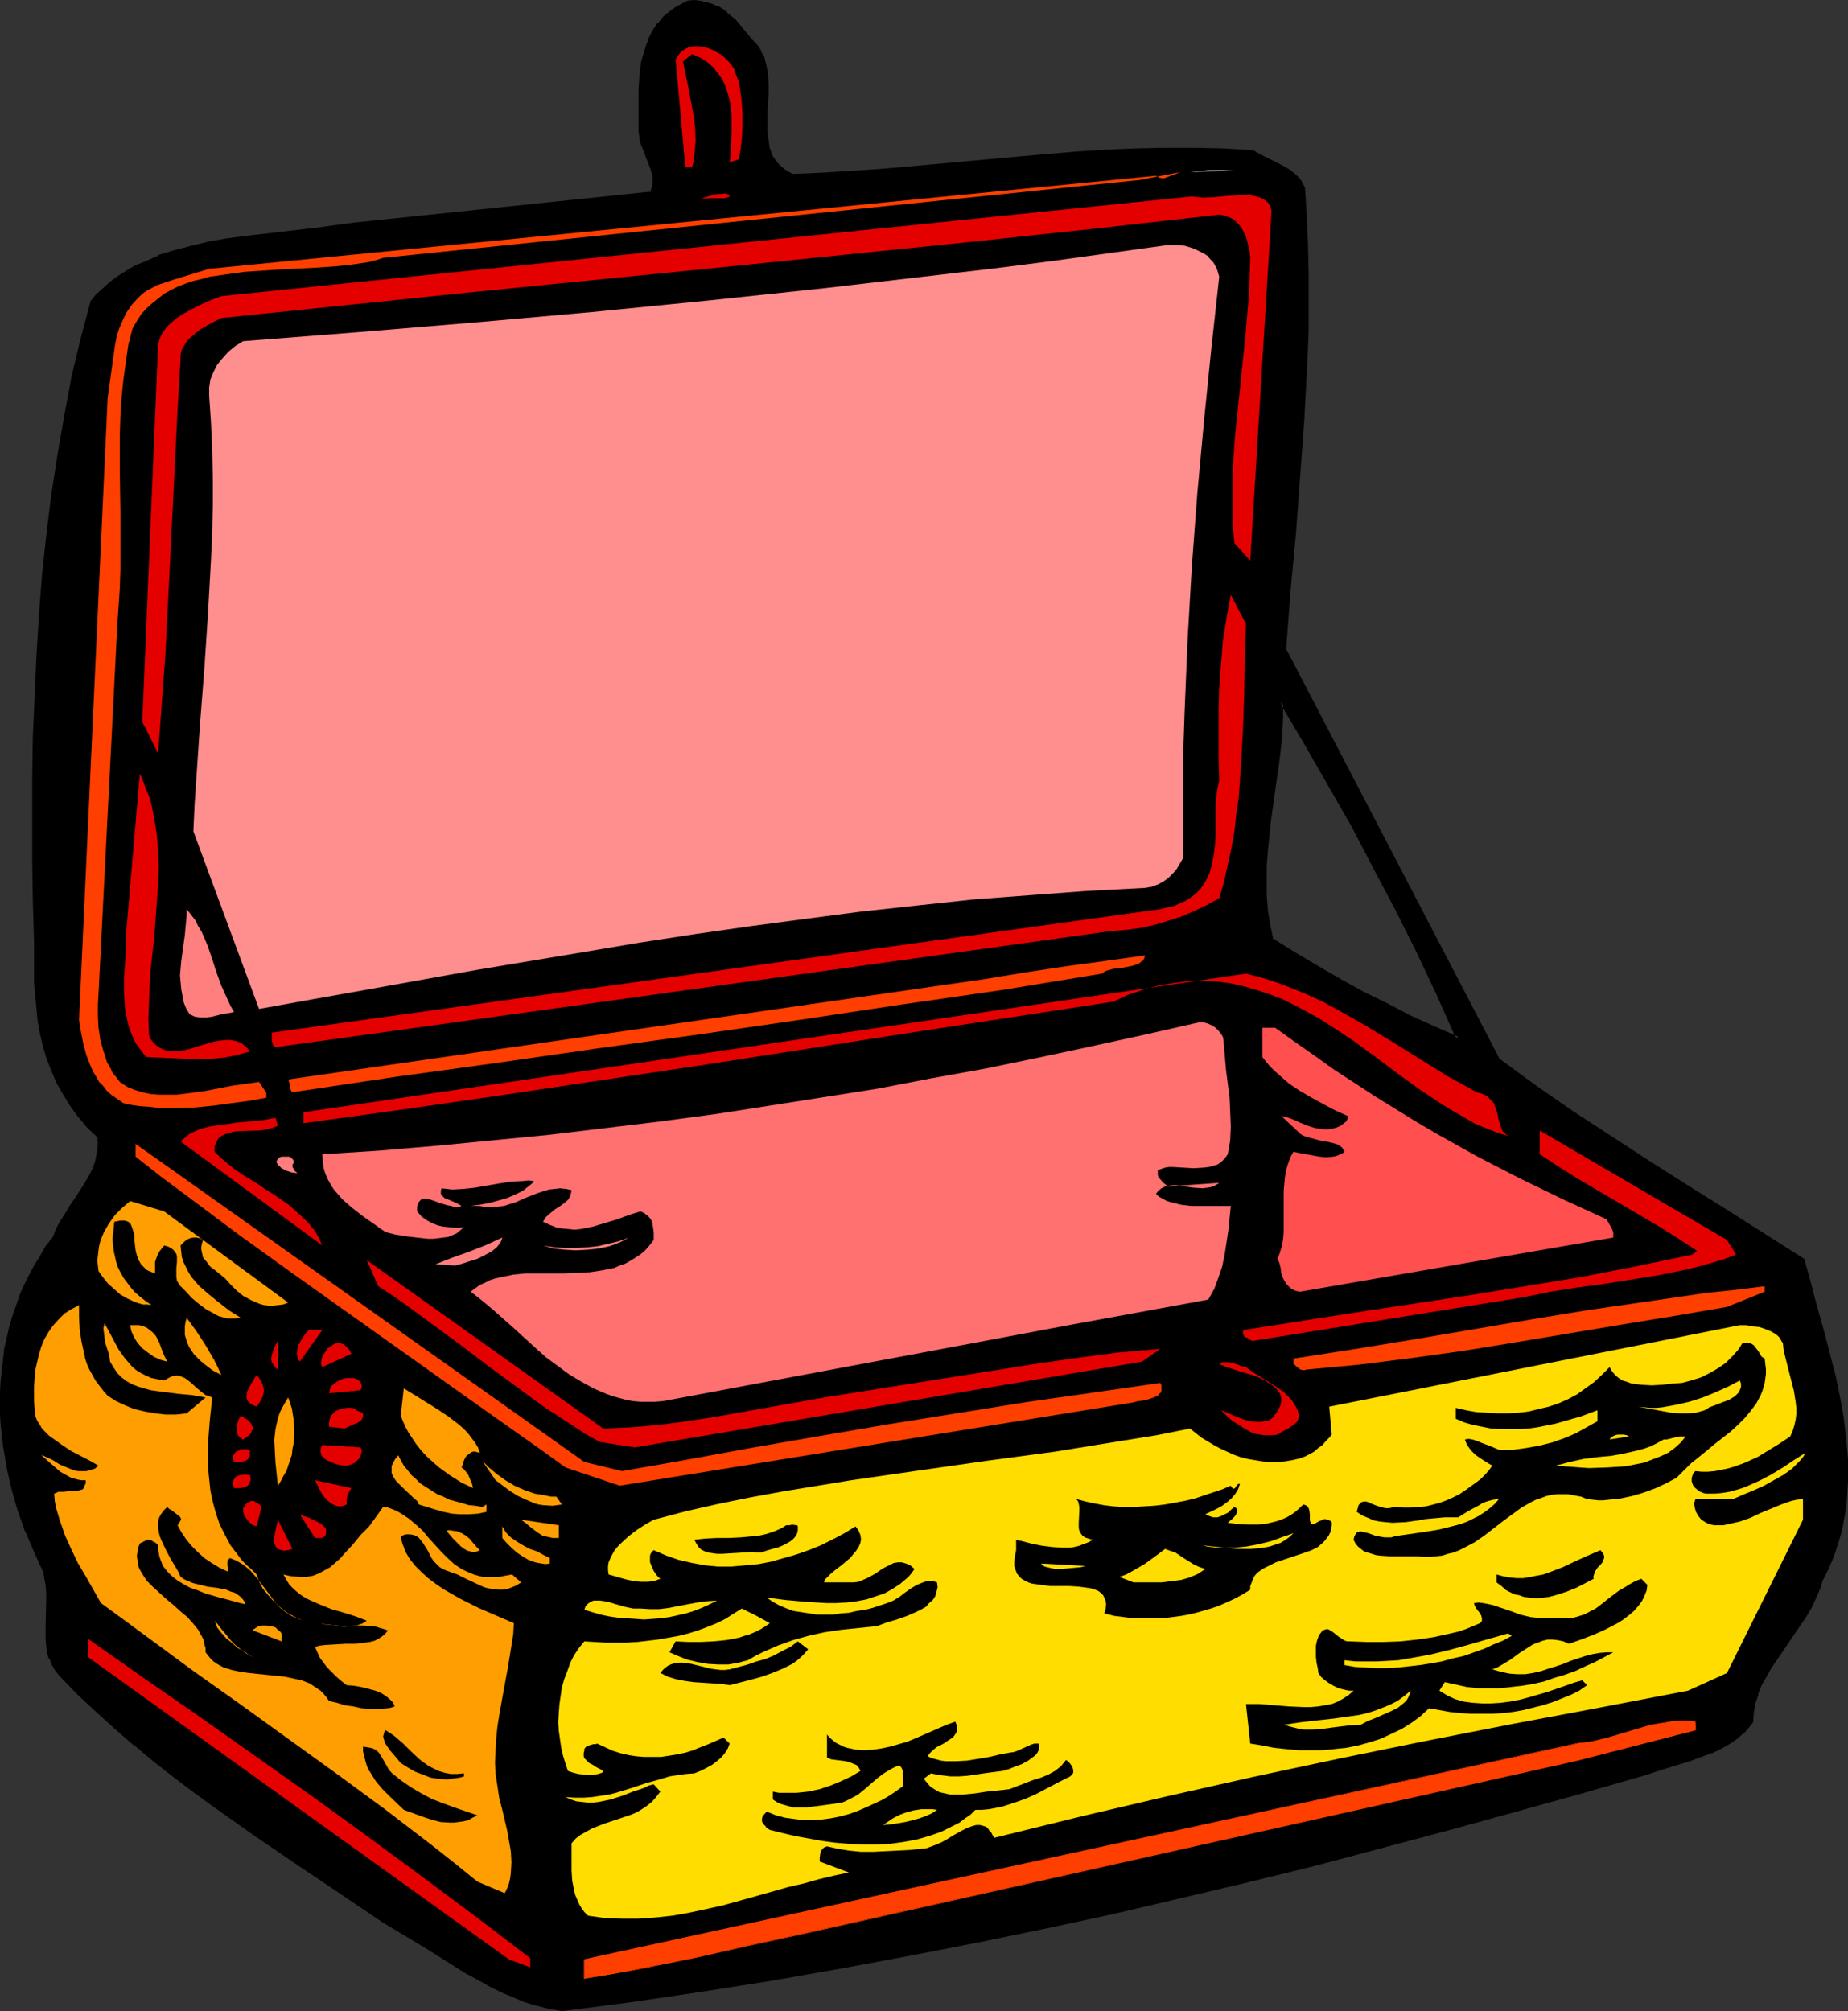 <?xml version="1.0" encoding="UTF-8" standalone="no"?>
<svg
   version="1.0"
   width="129.937mm"
   height="141.381mm"
   id="svg77"
   sodipodi:docname="Jewelry Box 6.wmf"
   xmlns:inkscape="http://www.inkscape.org/namespaces/inkscape"
   xmlns:sodipodi="http://sodipodi.sourceforge.net/DTD/sodipodi-0.dtd"
   xmlns="http://www.w3.org/2000/svg"
   xmlns:svg="http://www.w3.org/2000/svg">
  <rect width="100%" height="100%" fill="#333333" stroke="none"/>
  <sodipodi:namedview
     id="namedview77"
     pagecolor="#ffffff"
     bordercolor="#000000"
     borderopacity="0.25"
     inkscape:showpageshadow="2"
     inkscape:pageopacity="0.0"
     inkscape:pagecheckerboard="0"
     inkscape:deskcolor="#d1d1d1"
     inkscape:document-units="mm" />
  <defs
     id="defs1">
    <pattern
       id="WMFhbasepattern"
       patternUnits="userSpaceOnUse"
       width="6"
       height="6"
       x="0"
       y="0" />
  </defs>
  <path
     style="fill:#000000;fill-opacity:1;fill-rule:evenodd;stroke:none"
     d="m 387.516,275.821 -5.171,-11.472 -5.494,-11.472 -5.656,-11.149 -5.818,-11.311 -5.979,-11.149 -6.141,-11.149 -6.302,-10.826 -6.464,-10.826 v 3.878 l -0.162,3.878 -0.323,3.878 -0.485,3.878 -0.97,7.918 -1.131,8.079 -0.97,8.079 -0.323,3.878 v 4.04 4.04 l 0.323,3.878 0.646,3.878 0.808,3.878 5.979,3.716 6.141,3.555 6.141,3.555 6.141,3.393 6.141,3.232 6.302,3.07 6.302,2.908 z M 199.576,10.826 l 0.97,0.969 0.808,0.969 0.646,1.131 0.485,1.131 0.485,1.131 0.323,1.131 0.323,2.424 0.162,2.585 v 2.424 l -0.162,2.747 v 2.424 l -0.162,2.585 v 2.585 l 0.323,2.262 0.485,2.262 0.323,0.969 0.485,1.131 0.646,0.969 0.646,0.969 0.808,0.808 0.97,0.808 1.131,0.808 1.293,0.646 7.757,-0.323 7.595,-0.485 7.595,-0.485 7.595,-0.646 30.219,-2.747 15.19,-1.293 7.595,-0.485 7.595,-0.323 7.757,-0.162 h 7.757 l 7.757,0.162 7.918,0.323 1.778,1.293 4.04,1.777 1.939,0.969 1.778,1.131 1.616,1.293 0.646,0.646 0.646,0.808 0.646,0.969 0.323,0.969 0.485,7.594 0.323,7.433 0.323,7.594 v 7.756 l -0.162,7.594 -0.323,7.756 -0.646,15.35 -1.293,15.512 -1.131,15.35 -1.293,15.35 -1.293,15.189 57.045,109.23 9.696,6.948 10.019,6.948 10.019,6.625 10.342,6.625 10.181,6.625 10.342,6.302 10.181,6.463 10.019,6.463 1.293,5.009 1.454,5.009 2.909,10.341 2.586,10.826 1.131,5.494 0.97,5.332 0.808,5.494 0.323,5.494 v 2.747 2.747 2.747 l -0.323,2.585 -0.323,2.747 -0.485,2.585 -0.485,2.747 -0.808,2.585 -0.808,2.585 -0.97,2.585 -1.131,2.585 -1.293,2.424 -0.808,2.585 -0.97,2.424 -1.293,2.424 -1.293,2.424 -3.07,4.524 -3.232,4.524 -2.909,4.524 -1.454,2.262 -1.131,2.424 -0.97,2.424 -0.808,2.424 -0.485,2.424 -0.162,2.585 -1.131,1.454 -1.293,1.454 -1.454,1.293 -1.616,0.969 -1.616,1.131 -1.778,0.808 -1.939,0.808 -1.778,0.808 -3.878,1.293 -7.918,2.424 -3.717,1.293 -17.453,5.009 -17.614,5.009 -17.453,4.847 -17.776,4.524 -17.614,4.686 -17.776,4.363 -17.776,4.363 -17.938,4.04 -17.938,4.04 -18.099,3.555 -18.099,3.716 -18.261,3.393 -18.422,3.07 -18.422,2.908 -18.584,2.747 -18.746,2.585 -3.394,-0.646 -3.232,-0.97 -3.232,-0.969 -3.07,-1.131 -3.07,-1.454 -2.909,-1.454 -2.909,-1.454 -2.909,-1.777 -5.656,-3.393 -5.656,-3.555 -5.656,-3.393 -5.818,-3.393 -11.474,-7.918 -11.15,-7.594 -11.15,-7.594 -10.989,-7.594 -5.333,-3.878 -5.333,-4.04 -5.333,-4.04 -5.171,-4.363 -5.01,-4.363 -5.01,-4.524 -5.01,-4.686 -4.848,-5.009 -1.131,-1.293 -0.808,-1.454 -0.646,-1.616 -0.485,-1.616 -0.162,-1.616 -0.323,-1.616 v -3.555 l 0.162,-3.555 0.162,-3.555 v -1.939 l -0.162,-1.777 -0.323,-1.939 -0.323,-1.777 -2.586,-5.332 -2.262,-5.494 -1.939,-5.494 -1.616,-5.655 -1.293,-5.655 -0.97,-5.817 -0.646,-5.655 -0.162,-2.908 v -2.908 -2.747 l 0.162,-2.908 0.162,-2.908 0.323,-2.908 0.485,-2.747 0.646,-2.908 0.646,-2.747 0.808,-2.747 0.808,-2.747 1.131,-2.747 1.131,-2.747 1.293,-2.585 1.293,-2.585 1.616,-2.747 1.616,-2.424 1.778,-2.585 0.646,-1.777 0.97,-1.616 1.939,-3.232 1.131,-1.616 0.97,-1.616 2.262,-3.232 1.778,-3.232 0.808,-1.777 0.646,-1.616 0.485,-1.777 0.323,-1.777 0.162,-1.777 -0.323,-1.939 -2.747,-2.585 -2.262,-2.747 -2.262,-2.908 -1.778,-2.908 -1.616,-3.07 -1.454,-3.07 -1.131,-3.232 -0.97,-3.232 -0.808,-3.232 -0.646,-3.393 -0.485,-3.555 -0.323,-3.393 -0.162,-3.555 -0.162,-3.555 v -7.11 L 9.211,239.303 9.05,228.316 V 217.49 206.502 l 0.162,-10.826 0.485,-10.664 0.323,-10.826 0.808,-10.664 0.808,-10.664 1.131,-10.503 1.293,-10.503 1.454,-10.503 1.778,-10.341 2.101,-10.341 2.424,-10.341 2.586,-10.18 1.454,-1.616 1.616,-1.454 1.616,-1.454 1.616,-1.293 1.939,-1.293 1.778,-1.131 1.778,-0.969 2.101,-0.969 4.04,-1.777 4.363,-1.293 4.363,-1.293 4.686,-0.969 4.686,-0.808 4.686,-0.646 9.696,-1.293 9.696,-0.969 4.848,-0.646 4.686,-0.808 79.022,-8.079 0.485,-0.969 0.162,-1.131 0.162,-1.131 v -0.969 l -0.162,-1.131 -0.323,-0.969 -0.808,-2.262 -0.97,-2.262 -0.808,-2.262 -0.323,-1.131 -0.162,-1.131 -0.162,-1.293 v -1.131 -4.847 -4.847 l 0.162,-2.424 0.162,-2.424 0.323,-2.262 0.485,-2.262 0.646,-2.101 0.808,-2.101 1.131,-2.101 1.293,-1.777 1.454,-1.777 1.778,-1.454 0.97,-0.808 1.131,-0.646 1.131,-0.646 1.293,-0.485 1.454,-0.162 1.454,0.162 1.454,0.323 1.293,0.323 1.131,0.485 1.131,0.485 1.131,0.646 0.97,0.808 1.939,1.454 1.778,1.777 z"
     id="path1" />
  <path
     style="fill:#000000;fill-opacity:1;fill-rule:evenodd;stroke:none"
     d="m 388.324,276.79 -5.656,-12.603 -5.494,-11.472 -5.656,-11.311 -5.818,-11.149 -5.979,-11.149 -6.141,-11.149 -6.302,-10.826 v -0.162 l -7.11,-12.119 v 5.494 l -0.323,3.878 v -0.162 l -0.323,4.04 -0.485,3.878 -0.97,7.918 -1.131,8.079 -0.808,7.918 -0.323,4.04 v 0 l -0.162,4.04 0.162,4.04 v 0 l 0.323,3.878 0.485,4.04 0.97,4.04 6.141,3.878 5.979,3.555 h 0.162 l 6.141,3.555 6.141,3.232 6.141,3.232 6.302,3.232 6.302,2.908 7.434,3.232 -0.646,-1.293 -6.302,-2.747 -6.464,-2.908 -6.141,-3.232 -6.302,-3.07 -6.141,-3.393 -6.141,-3.555 v 0 l -5.979,-3.555 -5.979,-3.716 0.162,0.323 -0.808,-3.878 -0.646,-3.878 -0.323,-4.04 v 0.162 -4.04 -4.04 0.162 l 0.323,-4.04 0.808,-7.918 1.131,-8.079 1.131,-7.918 0.485,-4.04 0.323,-3.878 v 0 l 0.162,-3.878 v -3.878 l -0.808,0.323 6.302,10.664 v 0 l 6.302,10.988 6.302,10.988 5.818,11.149 5.979,11.311 5.656,11.311 5.333,11.311 5.171,11.634 0.646,-0.646 z"
     id="path2" />
  <path
     style="fill:#000000;fill-opacity:1;fill-rule:evenodd;stroke:none"
     d="m 199.414,10.988 v 0.162 l 0.808,0.969 v -0.162 l 0.646,1.131 0.646,0.969 v 0 l 0.646,1.131 h -0.162 l 0.485,1.131 v -0.162 l 0.323,1.293 V 17.289 l 0.485,2.424 v 0 2.585 2.424 2.747 l -0.162,2.424 -0.162,2.585 v 2.585 l 0.323,2.424 0.485,2.262 v 0 l 0.323,0.969 0.162,0.162 0.485,0.969 0.485,0.969 v 0.162 l 0.808,0.808 v 0.162 l 0.808,0.808 0.97,0.808 v 0 l 1.131,0.808 h 0.162 l 1.293,0.646 7.918,-0.162 7.595,-0.485 7.595,-0.485 h 0.162 l 7.595,-0.646 30.219,-2.908 15.029,-1.131 v 0 l 7.595,-0.646 7.595,-0.323 7.757,-0.162 h 7.757 l 7.757,0.162 7.918,0.485 h -0.162 l 1.778,1.131 v 0 l 4.04,1.939 1.939,0.969 h -0.162 l 1.939,0.969 v 0 l 1.454,1.293 v 0 l 0.646,0.646 v 0 l 0.646,0.808 v 0 l 0.485,0.808 0.485,0.969 -0.162,-0.162 0.646,7.594 v 0 l 0.323,7.433 0.162,7.594 v 7.756 l -0.162,7.594 -0.323,7.756 -0.646,15.35 V 111.007 l -1.131,15.512 -1.293,15.35 -1.293,15.35 -1.131,15.35 57.045,109.553 9.696,7.11 10.019,6.786 10.019,6.786 10.342,6.625 10.181,6.463 10.342,6.463 10.181,6.302 10.019,6.463 -0.162,-0.162 1.293,5.009 1.454,5.009 2.909,10.341 2.747,10.826 v -0.162 l 1.131,5.494 0.97,5.494 0.646,5.494 v -0.162 l 0.323,5.494 0.162,2.747 v 2.747 l -0.162,2.747 v -0.162 l -0.162,2.747 -0.485,2.585 -0.323,2.747 v 0 l -0.646,2.585 -0.646,2.585 -0.808,2.585 -0.97,2.585 v 0 l -1.131,2.424 -1.293,2.585 v 0.162 l -0.97,2.585 0.162,-0.162 -0.97,2.424 -1.293,2.424 v 0 l -1.454,2.262 -2.909,4.686 -3.232,4.524 -3.07,4.524 -1.293,2.262 v 0 l -1.131,2.424 -0.97,2.262 -0.162,0.162 -0.808,2.424 v 0 l -0.323,2.585 -0.162,2.585 v -0.323 l -1.131,1.616 v -0.162 l -1.293,1.454 v 0 l -1.454,1.293 v -0.162 l -1.616,1.131 -1.616,0.969 v 0 l -1.616,0.97 -1.939,0.808 h 0.162 l -1.939,0.646 -3.878,1.293 -7.918,2.424 -3.717,1.293 -17.453,5.009 -17.614,5.009 -17.453,4.847 -17.614,4.686 -17.776,4.524 -17.614,4.363 -17.938,4.363 -17.776,4.04 -18.099,4.04 h 0.162 l -18.099,3.716 -18.261,3.555 -18.099,3.393 -18.422,3.07 -18.584,2.908 -18.584,2.747 -18.584,2.585 v 0 l -3.394,-0.646 h 0.162 l -3.232,-0.808 -3.232,-1.131 v 0 l -3.07,-1.131 v 0 l -3.07,-1.293 -2.909,-1.454 -2.909,-1.616 -2.909,-1.616 v 0 l -5.656,-3.393 -5.494,-3.555 -5.818,-3.555 -5.818,-3.232 h 0.162 l -11.474,-7.918 -11.312,-7.594 -11.15,-7.594 -10.827,-7.594 -5.494,-4.04 -5.171,-4.04 -5.333,-4.04 v 0.162 l -5.171,-4.201 v 0 l -5.01,-4.524 -5.01,-4.524 -5.01,-4.686 -4.848,-5.009 0.162,0.162 -1.131,-1.454 -0.97,-1.454 v 0 l -0.646,-1.454 h 0.162 l -0.485,-1.616 v 0.162 l -0.323,-1.616 -0.162,-1.777 v 0.162 -3.555 l 0.323,-7.11 -0.162,-1.939 v -1.777 -0.162 l -0.323,-1.777 -0.323,-1.939 -2.747,-5.332 -2.101,-5.494 v 0.162 l -1.939,-5.655 -1.778,-5.655 -1.131,-5.655 v 0.162 L 1.778,384.081 1.131,378.426 v 0 l -0.162,-2.908 -0.162,-2.908 v -2.747 l 0.323,-2.908 v 0 l 0.162,-2.908 0.323,-2.747 0.485,-2.908 0.646,-2.747 v 0 l 0.646,-2.747 0.808,-2.908 0.808,-2.747 0.97,-2.747 v 0.162 l 1.131,-2.747 1.293,-2.585 1.454,-2.585 v 0 l 1.454,-2.585 1.616,-2.585 1.778,-2.585 0.808,-1.616 0.808,-1.777 v 0.162 l 1.939,-3.232 1.131,-1.777 -1.778,1.131 -2.101,3.393 v 0 l -0.808,1.616 -0.646,1.777 v 0 l -1.939,2.424 -1.454,2.585 -1.616,2.585 v 0 l -1.454,2.747 -1.293,2.585 -1.131,2.585 v 0.162 l -0.97,2.747 -0.97,2.747 -0.808,2.747 -0.646,2.908 v 0 l -0.646,2.747 -0.323,2.908 -0.323,2.908 -0.323,2.747 v 0.162 L 0,369.862 v 2.747 2.908 l 0.162,2.908 v 0 l 0.646,5.817 0.97,5.655 v 0.162 l 1.293,5.655 1.616,5.655 1.939,5.494 0.162,0.162 2.262,5.332 2.424,5.332 v -0.162 l 0.323,1.939 0.323,1.777 v 0 l 0.162,1.777 v 1.939 l -0.162,7.11 v 3.555 0 l 0.162,1.777 0.162,1.616 v 0 l 0.485,1.616 h 0.162 l 0.646,1.616 v 0 l 0.808,1.454 1.131,1.454 v 0 l 4.848,5.009 5.01,4.686 5.01,4.524 5.01,4.363 h 0.162 l 5.171,4.363 v 0 l 5.171,4.04 5.333,4.04 5.333,3.878 10.989,7.756 11.15,7.594 11.312,7.594 11.474,7.756 v 0 l 5.656,3.393 5.656,3.393 5.656,3.555 5.656,3.555 h 0.162 l 2.909,1.616 2.909,1.616 2.909,1.454 3.07,1.293 v 0 l 3.07,1.293 v 0 l 3.232,0.969 3.232,0.808 h 0.162 l 3.394,0.646 18.746,-2.424 18.584,-2.747 18.422,-2.908 18.422,-3.232 18.261,-3.393 18.261,-3.555 18.099,-3.716 v 0 l 17.938,-3.878 17.938,-4.201 17.776,-4.201 17.776,-4.363 17.614,-4.686 17.614,-4.686 17.614,-4.847 17.453,-4.847 17.453,-5.009 3.878,-1.293 7.918,-2.424 3.878,-1.454 1.778,-0.646 h 0.162 l 1.778,-0.808 1.778,-0.97 v 0 l 1.616,-0.969 1.616,-1.131 v 0 l 1.454,-1.293 h 0.162 l 1.293,-1.454 v 0 l 1.293,-1.616 0.162,-2.585 0.485,-2.585 v 0 l 0.808,-2.424 -0.162,0.162 0.97,-2.424 1.293,-2.262 v 0 l 1.293,-2.262 3.07,-4.524 3.07,-4.524 3.07,-4.524 1.454,-2.424 v 0 l 1.131,-2.424 1.131,-2.585 v 0 l 0.808,-2.585 v 0.162 l 1.293,-2.585 1.131,-2.585 v 0 l 0.97,-2.585 0.808,-2.585 0.808,-2.747 0.485,-2.585 v 0 l 0.485,-2.747 0.323,-2.585 0.162,-2.747 v 0 l 0.162,-2.747 v -2.747 -2.747 l -0.485,-5.494 v 0 l -0.646,-5.494 -0.97,-5.494 -1.131,-5.494 v 0 l -2.747,-10.664 -2.909,-10.503 -1.293,-5.009 -1.454,-5.171 -10.181,-6.463 -10.181,-6.463 -10.342,-6.463 -10.181,-6.463 -10.181,-6.625 -10.181,-6.625 -10.019,-6.948 -9.696,-7.11 0.162,0.323 -56.883,-109.23 v 0.162 l 1.131,-15.189 1.454,-15.35 1.131,-15.35 1.131,-15.512 v 0 l 0.808,-15.35 0.323,-7.756 v -7.594 -7.756 l -0.162,-7.594 -0.323,-7.433 v -0.162 l -0.485,-7.594 -0.485,-0.969 -0.485,-0.969 v 0 l -0.646,-0.808 -0.162,-0.162 -0.646,-0.646 v 0 l -1.616,-1.293 v 0 l -1.939,-1.131 v 0 l -1.939,-0.969 -3.878,-1.939 v 0 l -1.939,-1.131 -8.08,-0.485 -7.757,-0.162 h -7.757 l -7.757,0.162 -7.595,0.323 -7.595,0.485 h -0.162 l -15.029,1.293 -30.219,2.747 -7.595,0.646 v 0 l -7.595,0.485 -7.595,0.485 -7.757,0.323 h 0.162 l -1.293,-0.646 v 0 l -0.97,-0.646 v 0 l -0.97,-0.808 -0.808,-0.808 v 0 l -0.646,-0.969 v 0.162 l -0.646,-0.969 -0.485,-1.131 0.162,0.162 -0.485,-1.131 v 0.162 l -0.323,-2.262 -0.323,-2.424 v 0.162 -2.585 -2.585 l 0.162,-2.424 0.162,-2.747 v -2.424 l -0.162,-2.585 v -0.162 l -0.485,-2.424 v 0 l -0.323,-1.131 V 15.835 l -0.323,-1.131 h -0.162 l -0.485,-0.969 v -0.162 l -0.646,-1.131 -0.808,-0.969 v 0 l -0.97,-0.969 v 0 z"
     id="path3" />
  <path
     style="fill:#000000;fill-opacity:1;fill-rule:evenodd;stroke:none"
     d="m 19.392,320.741 1.131,-1.616 2.101,-3.232 1.939,-3.232 v 0 l 0.646,-1.777 0.808,-1.616 v -0.162 L 26.502,307.491 v -0.162 l 0.323,-1.777 v 0 -1.777 -0.162 l -0.162,-1.939 -2.909,-2.747 -2.262,-2.747 v 0 l -2.101,-2.908 -1.939,-2.908 v 0.162 l -1.616,-3.07 -1.293,-3.07 v 0 l -1.131,-3.232 -0.97,-3.232 -0.808,-3.232 v 0 l -0.646,-3.393 -0.485,-3.393 -0.323,-3.393 -0.162,-3.555 v 0 l -0.162,-3.555 v -7.11 L 9.696,239.303 9.534,228.316 9.373,217.49 9.534,206.502 9.696,195.676 l 0.323,-10.664 0.485,-10.826 0.646,-10.664 v 0.162 l 0.97,-10.664 0.97,-10.503 1.454,-10.664 1.454,-10.341 1.778,-10.503 2.101,-10.341 v 0.162 l 2.424,-10.341 2.586,-10.18 -0.162,0.162 1.454,-1.616 1.616,-1.454 1.616,-1.454 h -0.162 l 1.778,-1.293 1.778,-1.131 1.778,-1.131 v 0 l 1.939,-1.131 1.939,-0.969 4.04,-1.616 v 0 l 4.202,-1.454 4.525,-1.131 4.525,-0.969 v 0 l 4.686,-0.808 4.848,-0.808 9.696,-1.131 9.696,-0.969 4.686,-0.646 4.686,-0.808 79.346,-8.241 0.646,-1.293 0.162,-0.969 v -0.162 l 0.162,-1.131 v -0.969 -0.162 l -0.323,-0.969 v -0.162 l -0.323,-0.969 -0.646,-2.262 h -0.162 l -0.808,-2.262 v 0.162 l -0.808,-2.424 -0.323,-1.131 v 0.162 l -0.323,-1.293 v -1.131 0 -1.131 -4.847 -4.847 l 0.162,-2.424 v 0 l 0.162,-2.262 0.323,-2.424 v 0.162 l 0.485,-2.262 0.646,-2.262 v 0.162 l 0.808,-2.101 v 0 l 0.97,-1.939 v 0 l 1.293,-1.777 v 0 l 1.454,-1.777 1.778,-1.454 v 0 l 0.97,-0.646 0.97,-0.808 v 0 l 1.293,-0.646 1.131,-0.485 h -0.162 1.454 v 0 l 1.454,0.162 1.293,0.162 v 0 l 1.293,0.323 v 0 l 1.131,0.485 1.131,0.485 h -0.162 l 1.131,0.646 0.97,0.808 v 0 l 1.939,1.454 v 0 l 1.778,1.777 v 0 l 3.07,3.716 0.485,-0.485 -3.07,-3.716 v 0 l -1.616,-1.939 h -0.162 L 193.273,3.393 V 3.232 l -1.131,-0.808 -0.97,-0.646 h -0.162 l -1.131,-0.485 -1.131,-0.485 h -0.162 l -1.131,-0.323 h -0.162 L 185.84,0.162 184.547,0 h -0.162 l -1.616,0.162 -1.293,0.646 -1.131,0.646 h -0.162 l -0.97,0.646 -0.97,0.646 -0.162,0.162 -1.778,1.454 -1.454,1.777 h -0.162 l -1.293,1.939 v 0 l -0.97,1.939 v 0 l -0.808,2.262 v 0 l -0.646,2.101 -0.646,2.262 v 0.162 l -0.323,2.262 -0.162,2.262 v 0.162 l -0.162,2.424 v 4.847 4.847 1.131 0 l 0.162,1.293 0.162,1.131 v 0.162 l 0.323,1.131 0.97,2.262 v 0.162 l 0.808,2.101 v 0 l 0.808,2.101 0.323,1.131 v -0.162 l 0.162,1.131 v 0 0.969 0 0.969 0 l -0.323,1.131 v -0.162 l -0.323,1.131 0.323,-0.323 -79.022,8.241 -4.848,0.646 -4.686,0.646 -9.696,1.131 -9.696,1.131 -4.848,0.646 -4.686,0.808 v 0 l -4.686,1.131 -4.363,1.131 -4.363,1.293 v 0.162 l -4.04,1.777 -2.101,0.808 -1.939,1.131 v 0 l -1.778,1.131 -1.778,1.131 -1.778,1.454 v 0 l -1.616,1.454 -1.616,1.454 -1.454,1.777 -2.747,10.341 -2.424,10.18 v 0.162 l -1.939,10.341 -1.778,10.341 -1.616,10.503 -1.293,10.503 -1.131,10.503 -0.808,10.664 v 0 l -0.646,10.664 -0.485,10.826 -0.485,10.664 -0.162,10.826 v 10.988 10.826 l 0.162,10.988 0.323,10.988 v 7.11 3.555 0.162 l 0.323,3.393 0.323,3.555 0.323,3.393 0.646,3.393 v 0 l 0.808,3.393 0.97,3.232 1.293,3.232 v 0 l 1.293,3.07 1.778,3.07 v 0 l 1.778,2.908 2.101,2.908 0.162,0.162 2.262,2.747 2.747,2.585 v -0.162 l 0.162,1.777 v 0 l -0.162,1.777 v -0.162 l -0.323,1.939 v -0.162 l -0.323,1.777 v -0.162 l -0.646,1.777 -0.808,1.616 v 0 l -1.939,3.232 -2.101,3.232 -1.131,1.616 -0.97,1.616 z"
     id="path4" />
  <path
     style="fill:#e50000;fill-opacity:1;fill-rule:evenodd;stroke:none"
     d="m 195.374,19.228 0.485,1.293 0.485,1.293 0.485,2.908 0.323,2.908 0.162,2.908 v 3.07 l -0.162,3.07 -0.323,2.908 -0.485,2.747 -2.424,0.808 0.323,-3.878 0.162,-4.201 v -4.201 l -0.162,-1.939 -0.323,-2.101 -0.485,-1.939 -0.646,-1.939 -0.808,-1.777 -1.131,-1.616 -1.293,-1.616 -1.616,-1.454 -1.778,-1.131 -1.131,-0.485 -1.131,-0.485 -2.424,1.939 1.454,6.948 0.646,3.393 0.646,3.555 0.485,3.555 0.162,3.555 -0.162,1.777 -0.162,1.777 -0.162,1.777 -0.485,1.777 h -1.778 L 179.537,15.673 v 0.162 l 0.808,-1.293 0.808,-0.969 1.131,-0.646 0.97,-0.485 1.131,-0.162 h 1.293 l 1.293,0.162 1.131,0.323 1.293,0.485 1.131,0.646 1.131,0.646 0.97,0.808 0.97,0.969 0.808,0.969 0.646,0.969 z"
     id="path5" />
  <path
     style="fill:#ffffff;fill-opacity:1;fill-rule:evenodd;stroke:none"
     d="m 316.251,45.728 4.848,-0.485 h 6.949 z"
     id="path6" />
  <path
     style="fill:#ff3f00;fill-opacity:1;fill-rule:evenodd;stroke:none"
     d="m 302.838,47.828 -201.03,20.683 -1.939,0.646 -1.939,0.485 -4.363,0.646 -4.525,0.485 -4.686,0.323 -9.696,0.485 -4.848,0.323 -4.848,0.323 -4.686,0.646 -4.525,0.646 -2.262,0.646 -2.101,0.485 -1.939,0.646 -2.101,0.808 -1.939,0.969 -1.778,0.969 -1.616,1.293 -1.616,1.293 -1.454,1.293 -1.454,1.616 -1.131,1.777 -1.131,1.939 -1.131,4.363 -0.646,4.524 -0.646,4.686 -0.485,4.686 -0.323,5.009 -0.162,5.009 v 10.18 l 0.162,10.18 v 5.171 10.18 l -0.162,5.009 -0.323,4.847 -0.323,4.686 -5.01,98.242 -0.162,2.908 v 3.07 l 0.162,3.07 0.485,3.232 0.808,2.908 0.485,1.454 0.485,1.616 0.808,1.293 0.646,1.454 0.97,1.131 0.97,1.293 1.939,1.293 1.939,0.808 2.101,0.646 2.262,0.485 2.262,0.162 h 2.424 2.262 l 2.586,-0.323 4.848,-0.646 5.01,-0.969 2.424,-0.485 2.424,-0.323 2.262,-0.323 2.262,-0.323 0.646,0.969 0.646,0.969 0.323,0.485 0.323,0.485 v 0.646 0.646 l -4.525,0.808 -4.848,0.646 -4.686,0.646 -4.848,0.485 -4.848,0.162 h -4.848 l -2.262,-0.323 -2.424,-0.162 -2.424,-0.323 -2.262,-0.485 -1.616,-1.131 -1.454,-0.969 -1.293,-1.131 -0.97,-1.293 -1.131,-1.131 -0.808,-1.454 -0.808,-1.293 -0.646,-1.454 -1.131,-2.908 -0.808,-3.07 -0.646,-3.232 -0.485,-3.07 7.595,-165.137 0.646,-4.686 0.646,-4.686 0.646,-4.686 0.485,-2.424 0.646,-2.101 0.97,-2.262 0.97,-1.939 1.293,-1.939 1.616,-1.777 0.808,-0.808 0.97,-0.808 0.97,-0.646 1.293,-0.646 1.131,-0.646 1.454,-0.485 1.454,-0.485 1.454,-0.485 9.534,-2.908 251.611,-24.722 0.808,0.485 0.646,0.162 h 0.808 l 0.808,-0.323 1.778,-0.646 0.808,-0.323 0.808,-0.323 z"
     id="path7" />
  <path
     style="fill:#e50000;fill-opacity:1;fill-rule:evenodd;stroke:none"
     d="m 193.92,52.191 -0.808,0.323 -0.808,0.162 h -1.939 -1.939 l -2.101,0.162 0.808,-0.323 0.485,-0.162 0.485,-0.162 1.131,-0.323 1.293,-0.323 h 1.131 l 1.131,-0.162 0.808,0.323 0.162,0.162 z"
     id="path8" />
  <path
     style="fill:#e50000;fill-opacity:1;fill-rule:evenodd;stroke:none"
     d="m 337.905,56.069 -5.656,92.91 -4.202,-4.686 -0.485,-4.847 v -4.686 -4.847 -4.686 l 0.323,-4.686 0.323,-4.686 0.97,-9.372 0.97,-9.372 0.97,-9.533 0.808,-9.533 0.162,-4.686 0.162,-4.847 -0.162,-1.777 -0.485,-1.939 -0.485,-1.939 -0.808,-1.616 -0.485,-0.808 -0.646,-0.808 -0.646,-0.646 -0.646,-0.646 -0.97,-0.485 -0.808,-0.323 -0.97,-0.323 -1.131,-0.162 -33.128,3.716 -33.29,3.555 -66.579,6.786 -66.418,6.625 -32.966,3.393 -32.805,3.393 -1.939,0.969 -1.778,0.969 -1.939,1.131 -1.616,1.293 -1.454,1.293 -0.646,0.808 -0.485,0.808 -0.485,0.808 -0.323,0.808 -0.162,0.969 v 0.969 l -0.808,13.411 -0.323,6.625 -0.323,6.625 -1.293,26.015 -0.646,12.927 -0.646,12.927 -0.97,13.088 -0.97,13.25 -4.202,-8.402 4.202,-100.343 0.323,-1.131 0.485,-1.293 0.646,-0.969 0.808,-1.131 0.808,-0.808 1.131,-0.969 0.97,-0.808 1.293,-0.808 2.586,-1.454 2.586,-1.293 2.586,-1.131 2.586,-0.969 257.913,-26.499 1.454,0.162 1.454,0.162 3.232,-0.162 1.616,-0.162 1.778,-0.162 3.232,-0.162 h 1.454 1.454 l 1.454,0.323 1.131,0.323 1.131,0.646 0.808,0.646 0.646,0.969 z"
     id="path9" />
  <path
     style="fill:#ff8e8e;fill-opacity:1;fill-rule:evenodd;stroke:none"
     d="m 324.008,73.52 -2.101,19.067 -1.939,19.228 -1.778,19.228 -1.454,19.39 -1.131,19.39 -0.808,19.551 -0.323,9.695 -0.162,9.695 v 9.695 9.695 l -1.616,2.747 -0.97,1.131 -1.131,1.131 -1.293,0.97 -1.454,0.808 -1.616,0.646 -1.939,0.323 -15.352,0.808 -15.19,1.131 -15.029,1.131 -15.029,1.616 -14.867,1.616 -14.867,1.939 -14.544,1.939 -14.706,2.101 -14.706,2.262 -14.382,2.424 -29.088,4.847 -28.765,5.171 -14.544,2.585 -14.382,2.585 -17.453,-47.182 0.323,-7.11 0.485,-7.271 0.97,-14.219 1.131,-14.542 0.97,-14.542 0.808,-14.542 0.323,-7.271 0.162,-7.271 v -7.271 l -0.162,-7.271 -0.323,-7.271 -0.485,-7.11 v -1.131 -1.131 l 0.323,-2.101 0.808,-1.939 0.97,-1.939 1.454,-1.777 1.616,-1.777 1.778,-1.454 2.101,-1.293 31.027,-2.424 31.027,-2.585 30.866,-2.747 30.866,-3.07 30.542,-3.232 30.542,-3.555 15.19,-1.777 15.19,-1.939 15.19,-2.101 15.19,-2.101 h 2.262 l 2.262,0.162 2.101,0.646 1.131,0.485 0.97,0.485 0.97,0.485 0.97,0.646 0.646,0.808 0.808,0.808 0.485,0.808 0.485,0.969 0.323,0.969 z"
     id="path10" />
  <path
     style="fill:#e50000;fill-opacity:1;fill-rule:evenodd;stroke:none"
     d="m 331.118,165.783 -0.323,9.372 -0.162,9.372 -0.323,9.21 -0.485,9.21 -0.646,9.049 -0.646,4.363 -0.485,4.524 -0.808,4.524 -0.97,4.363 -0.97,4.524 -1.293,4.363 -3.232,1.777 -3.394,1.616 -3.394,1.454 -3.555,1.131 -3.717,1.131 -3.717,0.808 -3.717,0.485 -4.04,0.323 -222.038,30.862 -0.485,-0.323 -0.162,-0.323 -0.162,-0.485 -0.162,-0.485 v -1.131 -1.131 l 236.097,-32.801 1.939,-0.485 1.616,-0.323 1.454,-0.646 1.454,-0.646 1.131,-0.646 1.131,-0.808 0.97,-0.808 0.97,-0.969 0.646,-0.97 0.646,-0.969 1.131,-2.262 0.646,-2.262 0.485,-2.585 0.323,-2.585 0.162,-2.585 v -5.332 -2.424 l 0.162,-2.424 0.323,-2.262 0.485,-2.101 -0.162,-6.302 v -6.14 -6.14 l 0.162,-6.14 0.485,-6.302 0.485,-6.14 0.97,-6.14 1.131,-6.14 z"
     id="path11" />
  <path
     style="fill:#e50000;fill-opacity:1;fill-rule:evenodd;stroke:none"
     d="m 39.592,275.013 0.485,1.131 0.646,0.808 0.646,0.646 0.808,0.646 0.646,0.323 0.808,0.323 0.808,0.323 0.97,0.162 1.778,-0.162 1.778,-0.162 1.939,-0.485 1.939,-0.646 3.878,-1.131 1.778,-0.323 1.939,-0.162 h 0.808 l 0.808,0.162 0.808,0.162 0.808,0.323 0.646,0.323 0.808,0.646 0.646,0.646 0.646,0.808 -1.778,0.485 -1.616,0.485 -3.394,0.646 -3.555,0.323 -3.555,0.162 -3.394,-0.162 -3.555,-0.162 -3.555,-0.162 -3.232,-0.162 -1.454,-1.939 -1.293,-1.777 -0.97,-2.101 -0.808,-2.101 -0.485,-2.101 -0.485,-2.262 -0.162,-2.101 -0.162,-2.262 v -4.524 l 0.323,-4.363 0.162,-4.363 0.162,-4.04 3.555,-41.365 0.808,1.939 0.808,2.101 0.808,1.939 0.646,2.101 0.808,4.201 0.646,4.201 0.323,4.363 0.162,4.363 -0.162,4.363 -0.323,4.363 -0.646,8.887 -0.97,8.887 -0.323,4.524 -0.162,4.524 -0.162,4.363 z"
     id="path12" />
  <path
     style="fill:#ff7f7f;fill-opacity:1;fill-rule:evenodd;stroke:none"
     d="m 62.216,268.873 -1.454,0.323 -1.454,0.162 -3.07,0.808 -1.454,0.162 H 53.328 l -1.454,-0.162 -1.454,-0.646 -0.97,-1.616 -0.646,-1.616 -0.323,-1.777 -0.323,-1.777 -0.162,-1.777 -0.162,-1.777 0.323,-3.716 0.485,-3.555 0.485,-3.555 0.323,-3.555 0.162,-1.616 v -1.616 l 1.131,1.454 1.131,1.454 0.808,1.616 0.97,1.616 1.454,3.393 1.293,3.716 1.131,3.555 1.293,3.555 1.616,3.555 0.808,1.777 z"
     id="path13" />
  <path
     style="fill:#ff3f00;fill-opacity:1;fill-rule:evenodd;stroke:none"
     d="m 304.292,253.846 -0.162,0.646 -0.323,0.646 -0.646,0.485 -0.646,0.485 -0.646,0.162 -0.808,0.323 -1.616,0.323 -1.778,0.323 -1.778,0.162 -1.778,0.485 -0.646,0.323 -0.646,0.485 -26.664,4.363 -26.826,3.878 -26.826,4.04 -26.826,3.878 -26.987,3.716 -26.987,3.878 -26.987,3.716 -26.987,4.04 -0.323,-0.323 -0.162,-0.323 -0.162,-0.97 -0.162,-0.808 -0.323,-0.969 185.032,-26.661 10.827,-1.777 10.666,-1.616 10.666,-1.454 z"
     id="path14" />
  <path
     style="fill:#e50000;fill-opacity:1;fill-rule:evenodd;stroke:none"
     d="m 392.364,290.202 1.293,0.323 1.131,0.485 0.808,0.646 0.646,0.646 0.646,0.646 0.323,0.808 0.646,1.777 0.323,1.616 0.485,1.777 0.323,0.808 0.323,0.808 0.646,0.646 0.808,0.646 -3.07,-0.97 -2.909,-1.131 -3.07,-1.293 -2.747,-1.616 -3.07,-1.777 -2.909,-1.777 -5.818,-3.878 -2.909,-2.101 -2.909,-2.101 -5.818,-4.363 -5.979,-4.363 -6.141,-4.04 -3.07,-1.939 -3.232,-1.777 -3.07,-1.616 -3.232,-1.616 -3.394,-1.293 -3.394,-1.131 -3.394,-0.969 -3.555,-0.808 -3.555,-0.485 -3.717,-0.162 h -3.717 l -3.717,0.485 -4.04,0.646 -1.939,0.485 -2.101,0.485 -2.101,0.808 -2.101,0.646 -2.101,0.97 -2.101,0.969 -53.813,8.241 -53.974,8.402 -26.987,4.04 -26.826,4.04 -26.826,3.878 -26.826,3.716 v -2.908 l 250.48,-36.841 4.363,1.131 4.04,1.293 4.202,1.616 3.878,1.616 3.878,1.777 3.878,2.101 3.717,2.101 3.717,2.101 7.434,4.524 7.272,4.524 7.272,4.524 3.878,2.101 z"
     id="path15" />
  <path
     style="fill:#ff7070;fill-opacity:1;fill-rule:evenodd;stroke:none"
     d="m 325.139,276.467 0.323,3.716 0.323,3.878 0.97,7.594 0.162,3.716 0.162,3.878 -0.162,3.716 -0.323,1.939 -0.323,1.777 -0.808,1.131 -0.97,0.969 -0.97,0.646 -1.131,0.323 -1.131,0.323 -1.454,0.162 -2.586,0.162 -2.747,-0.162 -2.747,-0.162 h -1.131 l -0.97,0.162 -0.97,0.323 -0.97,0.323 v 0.646 0.646 l 0.162,0.646 0.485,0.485 0.808,0.969 0.485,0.323 0.646,0.646 13.736,-0.969 -0.97,0.646 -1.131,0.485 -1.131,0.162 -1.131,0.162 -2.424,-0.162 -2.424,-0.323 -2.101,-0.323 h -1.131 l -1.131,0.162 -0.808,0.162 -0.97,0.485 -0.808,0.646 -0.646,0.808 0.808,0.808 0.97,0.485 1.131,0.646 1.131,0.323 1.293,0.323 1.293,0.323 2.747,0.323 h 2.747 7.757 l -0.646,6.463 -0.485,3.232 -0.485,3.07 -0.646,3.232 -0.97,2.908 -1.131,3.07 -1.616,2.908 -36.198,6.625 -36.198,6.786 -72.558,13.573 -2.101,0.162 h -1.939 -1.939 l -1.939,-0.162 -1.778,-0.323 -1.778,-0.485 -1.778,-0.485 -1.778,-0.646 -3.394,-1.454 -3.232,-1.777 -3.232,-1.939 -3.07,-2.262 -3.07,-2.262 -2.909,-2.585 -5.656,-5.171 -5.656,-5.009 -2.909,-2.424 -2.909,-2.262 1.293,-0.969 1.131,-0.808 1.454,-0.646 1.293,-0.646 1.454,-0.485 1.616,-0.323 3.07,-0.646 3.232,-0.323 h 3.394 6.949 l 3.394,-0.162 3.394,-0.162 3.232,-0.485 1.616,-0.323 1.616,-0.323 1.454,-0.646 1.454,-0.485 1.454,-0.808 1.293,-0.808 1.454,-0.969 1.131,-0.969 1.131,-1.293 1.131,-1.454 v -2.101 l -0.162,-1.131 -0.162,-1.131 -0.323,-0.969 -0.646,-0.808 -0.97,-0.808 -0.485,-0.323 -0.808,-0.323 -3.07,0.97 -3.07,1.131 -3.232,0.97 -3.232,0.969 -1.616,0.323 -1.616,0.323 -1.616,0.162 -1.616,-0.162 -1.778,-0.162 -1.616,-0.323 -1.616,-0.646 -1.778,-0.808 0.808,-1.293 1.131,-0.969 1.131,-0.969 1.293,-0.808 1.131,-0.808 1.131,-0.97 0.323,-0.485 0.323,-0.646 0.162,-0.646 0.162,-0.808 -1.454,-0.323 -1.616,-0.162 -1.454,0.162 -1.454,0.162 -1.616,0.485 -1.454,0.485 -2.909,1.131 -2.909,1.293 -1.616,0.485 -1.454,0.485 -1.616,0.162 -1.454,0.162 h -1.616 l -1.778,-0.323 h -2.424 l 2.424,-0.323 2.586,-0.485 2.424,-0.646 2.262,-0.646 2.262,-0.969 1.939,-0.969 1.616,-1.293 0.808,-0.646 0.485,-0.646 -1.454,-0.162 -1.454,0.162 -3.07,0.162 -3.232,0.485 -6.464,1.131 -3.07,0.323 -2.909,0.162 -1.454,-0.162 -1.454,-0.162 -0.162,0.646 v 0.485 0.323 l 0.323,0.485 0.646,0.646 0.808,0.323 1.939,0.808 0.97,0.485 0.808,0.485 -0.808,0.323 h -0.97 l -0.97,-0.323 -0.97,-0.162 -2.101,-0.646 -1.778,-0.646 -0.97,-0.323 -0.808,-0.162 h -0.646 l -0.646,0.162 -0.485,0.485 -0.485,0.646 -0.162,0.969 v 0.485 0.646 l 1.131,1.293 1.293,0.97 1.454,0.808 1.616,0.646 1.454,0.323 1.778,0.162 1.939,0.162 1.778,-0.162 -0.97,0.808 -0.97,0.808 -1.131,0.485 -1.131,0.485 -1.293,0.162 -1.293,0.162 -1.454,0.162 h -1.293 l -2.909,-0.323 -2.909,-0.323 -2.909,-0.485 -2.586,-0.646 -5.979,-4.201 -2.909,-2.262 -1.293,-1.131 -1.293,-1.131 -1.131,-1.293 -1.131,-1.293 -0.808,-1.293 -0.808,-1.454 -0.646,-1.454 -0.485,-1.616 -0.162,-1.616 -0.162,-1.939 15.19,-0.969 15.19,-1.293 15.029,-1.454 14.867,-1.454 14.867,-1.777 14.706,-1.777 14.544,-1.939 14.544,-2.262 14.382,-2.262 14.382,-2.262 14.221,-2.747 14.382,-2.585 14.059,-2.908 14.382,-3.07 14.059,-3.07 14.221,-3.232 h 1.131 l 1.131,0.323 1.131,0.485 0.97,0.646 0.808,0.808 0.646,0.808 0.485,0.808 z"
     id="path16" />
  <path
     style="fill:#ff4f4f;fill-opacity:1;fill-rule:evenodd;stroke:none"
     d="m 338.875,273.074 5.171,3.716 5.333,3.716 5.171,3.716 5.494,3.555 5.171,3.393 5.494,3.393 5.494,3.393 5.494,3.232 5.494,3.07 5.494,3.07 11.312,5.817 11.312,5.494 11.635,5.332 0.646,1.131 0.646,1.131 0.485,1.131 v 0.808 0.646 l -83.224,14.381 -0.97,-0.162 -0.808,-0.323 -0.808,-0.485 -0.485,-0.485 -0.485,-0.485 -0.323,-0.485 -0.646,-1.131 -0.485,-1.293 -0.162,-1.454 -0.323,-1.293 -0.485,-1.131 0.646,-1.777 0.485,-1.616 0.323,-1.777 0.162,-1.777 v -3.716 -3.716 -3.716 l 0.162,-1.777 0.162,-1.777 0.323,-1.939 0.485,-1.616 0.646,-1.777 0.808,-1.454 1.616,0.323 1.778,0.323 1.778,0.323 1.778,0.323 1.778,0.162 1.778,-0.162 0.808,-0.162 0.808,-0.323 0.808,-0.323 0.646,-0.485 -0.323,-0.646 -0.323,-0.485 -0.646,-0.485 -0.485,-0.323 -1.616,-0.485 -1.616,-0.323 -1.778,-0.323 -1.778,-0.485 -1.778,-0.485 -0.808,-0.323 -0.646,-0.485 -5.01,-4.686 0.808,0.162 0.646,0.162 1.778,0.646 1.778,0.808 1.939,0.808 2.101,0.646 1.131,0.162 1.131,0.162 h 1.131 l 1.131,-0.162 1.131,-0.323 1.131,-0.485 0.808,-0.646 0.646,-0.485 0.162,-0.323 0.162,-0.485 v -0.323 -0.323 l -3.232,-1.454 -3.07,-1.616 -3.232,-1.777 -3.07,-1.777 -2.909,-1.939 -2.586,-2.262 -1.293,-1.131 -1.131,-1.131 -1.131,-1.293 -0.97,-1.293 v -7.756 z"
     id="path17" />
  <path
     style="fill:#e50000;fill-opacity:1;fill-rule:evenodd;stroke:none"
     d="m 73.851,299.089 -1.131,0.485 -1.131,0.323 -1.293,0.323 -1.454,0.162 -5.494,0.162 -1.293,0.162 -1.131,0.323 -1.131,0.323 -0.97,0.485 -0.808,0.646 -0.485,0.969 -0.485,1.131 v 0.646 0.808 l 1.454,1.454 1.939,1.616 1.778,1.454 2.101,1.454 4.202,2.585 2.101,1.454 2.101,1.293 2.101,1.454 2.101,1.454 1.778,1.616 1.778,1.616 1.616,1.616 1.454,1.777 1.131,1.939 0.97,2.101 -37.653,-27.631 1.131,-0.97 1.131,-0.969 1.293,-0.646 1.454,-0.646 1.616,-0.485 1.454,-0.323 3.394,-0.485 3.394,-0.485 3.555,-0.323 3.394,-0.323 3.394,-0.646 z"
     id="path18" />
  <path
     style="fill:#e50000;fill-opacity:1;fill-rule:evenodd;stroke:none"
     d="m 461.367,333.344 -3.394,1.293 -3.394,0.969 -3.394,0.97 -3.394,0.808 -7.11,1.454 -7.11,1.131 -7.11,1.131 -3.555,0.485 -3.717,0.485 -7.11,1.131 -7.11,1.454 -72.074,11.634 -0.485,-0.162 -0.97,-0.646 -0.485,-0.162 -0.323,-0.323 -0.323,-0.485 v -0.485 l 0.162,-0.646 30.058,-4.686 29.896,-4.524 14.867,-2.424 14.867,-2.424 14.867,-2.908 14.706,-3.07 1.293,-0.969 -5.171,-3.393 -5.171,-3.232 -21.17,-12.442 -5.171,-3.232 -5.171,-3.393 v -6.302 l 49.773,29.085 z"
     id="path19" />
  <path
     style="fill:#ff3f00;fill-opacity:1;fill-rule:evenodd;stroke:none"
     d="m 165.317,390.867 17.453,-3.07 17.614,-3.232 17.776,-3.07 17.938,-3.07 18.099,-2.908 18.099,-2.908 18.099,-2.585 17.938,-2.585 0.323,0.646 v 0.808 0.646 l -0.162,0.485 -0.485,0.323 -0.323,0.485 -1.131,0.485 -1.454,0.485 -1.293,0.323 -1.454,0.162 -1.131,0.323 -136.552,22.137 -14.382,-4.847 -6.949,-5.009 -7.11,-5.009 L 121.846,369.7 107.302,359.359 92.758,349.018 78.214,338.676 63.832,328.335 49.773,317.832 42.824,312.662 36.037,307.329 v -3.393 l 119.261,84.508 z"
     id="path20" />
  <path
     style="fill:#ff7f7f;fill-opacity:1;fill-rule:evenodd;stroke:none"
     d="m 77.73,309.43 v 0.646 l 0.323,0.485 0.323,0.646 0.323,0.162 0.323,0.323 -1.454,-0.162 -1.454,-0.485 -1.293,-0.646 -0.97,-0.97 -0.323,-0.485 v -0.485 l 0.162,-0.323 0.323,-0.323 0.323,-0.323 0.485,-0.162 h 0.97 0.97 l 0.485,0.162 0.323,0.323 0.323,0.323 0.162,0.323 v 0.485 z"
     id="path21" />
  <path
     style="fill:#ff9e00;fill-opacity:1;fill-rule:evenodd;stroke:none"
     d="m 76.598,346.109 -1.293,0.485 -1.293,0.162 -1.454,0.162 H 71.427 l -1.293,-0.162 -1.131,-0.323 -1.131,-0.485 -1.131,-0.485 -2.101,-1.131 -1.778,-1.454 -1.616,-1.616 -1.454,-1.616 -2.586,-2.101 -1.293,-0.969 -0.97,-1.293 -0.97,-1.131 -0.162,-0.646 -0.162,-0.808 -0.162,-0.646 v -0.808 l 0.162,-0.808 0.323,-0.969 -0.97,-0.485 -0.808,-0.162 h -0.808 l -0.808,0.162 -0.808,0.323 -0.646,0.485 -0.646,0.646 -0.485,0.485 0.162,1.616 0.162,1.454 0.485,1.454 0.646,1.293 0.646,1.293 0.808,1.293 0.97,1.131 1.131,1.293 2.424,2.101 2.586,2.101 2.909,2.262 3.07,1.939 -1.293,0.162 h -1.131 -1.293 l -1.131,-0.323 -1.131,-0.323 -1.131,-0.646 -2.101,-1.131 -1.939,-1.454 -1.939,-1.616 -1.454,-1.616 -1.454,-1.454 -0.485,-0.646 -0.485,-0.808 -0.162,-0.969 v -0.808 -1.616 l 0.162,-1.616 v -1.454 l -0.162,-0.646 -0.323,-0.485 -0.485,-0.646 -0.485,-0.323 -0.808,-0.485 -1.131,-0.323 -0.646,0.808 -0.646,0.808 -0.485,0.97 -0.323,0.808 -0.323,0.969 v 0.969 0.97 1.131 l -0.808,-0.323 -0.808,-0.323 -0.646,-0.323 -0.485,-0.485 -0.97,-0.969 -0.646,-1.131 -0.485,-1.293 -0.323,-1.293 -0.323,-2.747 v -1.293 l -0.323,-1.131 -0.323,-0.97 -0.323,-0.808 -0.646,-0.646 -0.485,-0.162 -0.485,-0.162 h -0.485 -0.646 l -0.808,0.162 -0.808,0.162 -0.162,1.616 -0.162,1.454 -0.162,1.616 0.162,1.454 0.162,1.616 0.323,1.454 0.323,1.454 0.485,1.454 0.646,1.293 0.808,1.454 0.97,1.293 0.97,1.293 1.131,1.293 1.293,1.131 1.454,1.131 1.616,1.131 -1.131,-0.162 h -1.131 l -1.131,-0.323 -0.97,-0.323 -2.101,-0.97 -1.939,-1.131 -1.616,-1.454 -1.616,-1.454 -1.293,-1.616 -1.131,-1.616 -0.162,-1.454 -0.162,-1.293 0.162,-1.293 0.162,-1.454 0.162,-1.131 0.323,-1.293 0.485,-1.293 0.485,-1.131 0.646,-1.131 0.646,-1.131 1.616,-2.262 1.939,-1.939 2.101,-1.777 9.05,2.747 z"
     id="path22" />
  <path
     style="fill:#ff7f7f;fill-opacity:1;fill-rule:evenodd;stroke:none"
     d="m 133.481,328.82 -0.162,0.646 -0.323,0.646 -0.485,0.646 -0.485,0.646 -0.808,0.646 -0.646,0.485 -1.778,0.97 -1.939,0.969 -2.101,0.646 -1.939,0.646 -1.939,0.485 -5.171,-0.323 4.525,-1.777 4.525,-1.616 4.525,-1.777 2.101,-0.97 z"
     id="path23" />
  <path
     style="fill:#ff7f7f;fill-opacity:1;fill-rule:evenodd;stroke:none"
     d="m 167.094,328.82 -1.131,0.646 -1.293,0.646 -1.293,0.485 -1.293,0.485 -2.909,0.646 -3.07,0.323 -3.07,0.162 -2.909,-0.162 -3.07,-0.323 -2.747,-0.808 2.909,0.485 2.909,0.162 h 3.07 l 2.909,-0.162 2.909,-0.323 2.747,-0.646 2.747,-0.646 z"
     id="path24" />
  <path
     style="fill:#e50000;fill-opacity:1;fill-rule:evenodd;stroke:none"
     d="m 160.307,379.557 7.434,-0.323 7.434,-0.646 7.272,-0.969 7.434,-1.131 14.544,-2.585 14.544,-2.585 11.15,-1.777 11.15,-1.777 22.462,-3.555 11.15,-1.777 11.15,-1.616 11.15,-1.454 11.15,-0.969 -4.848,3.393 -134.774,22.783 -9.373,-1.454 -3.717,-2.101 -3.717,-2.424 -3.717,-2.424 -3.717,-2.424 -7.272,-5.332 -7.272,-5.332 -7.434,-5.655 -7.272,-5.332 -7.272,-5.332 -3.717,-2.585 -3.717,-2.424 -3.07,-6.948 z"
     id="path25" />
  <path
     style="fill:#ff3f00;fill-opacity:1;fill-rule:evenodd;stroke:none"
     d="m 468.963,343.201 -10.019,4.04 -14.059,2.424 -13.898,2.262 -27.957,4.686 -13.898,2.262 -13.898,1.939 -14.059,1.777 -6.949,0.646 -6.949,0.646 -0.646,0.162 h -0.485 l -0.485,-0.162 -0.323,-0.162 -0.808,-0.646 -0.323,-0.323 -0.485,-0.323 v -1.454 l 15.675,-2.424 15.837,-2.585 31.35,-5.332 15.675,-2.585 15.675,-2.262 15.514,-2.262 7.757,-0.808 7.757,-0.969 z"
     id="path26" />
  <path
     style="fill:#ff9e00;fill-opacity:1;fill-rule:evenodd;stroke:none"
     d="m 21.008,346.755 v 3.232 l 0.162,3.232 0.485,3.232 0.646,2.908 0.323,1.616 0.485,1.454 0.646,1.454 0.808,1.454 0.808,1.454 0.97,1.293 1.131,1.454 1.131,1.293 2.262,1.454 2.424,1.131 2.424,0.969 2.747,0.646 2.747,0.485 2.747,0.323 h 2.909 l 2.747,-0.323 5.01,-4.201 -1.778,-0.323 -1.778,-0.323 -3.555,-0.323 -3.878,-0.485 -3.555,-0.485 -1.778,-0.485 -1.616,-0.485 -1.616,-0.646 -1.454,-0.808 -1.293,-0.969 -1.131,-1.131 -0.97,-1.454 -0.97,-1.616 -0.162,-1.293 -0.323,-1.293 -0.808,-2.424 -0.162,-1.293 -0.162,-1.293 -0.162,-1.293 0.323,-1.293 1.131,2.101 1.293,2.424 1.293,2.424 1.616,2.262 0.97,1.131 0.97,1.131 1.131,0.969 1.293,0.808 1.293,0.646 1.454,0.646 1.616,0.323 1.778,0.323 1.131,-0.646 0.97,-0.485 0.97,-0.162 h 0.808 l 0.808,0.323 0.808,0.323 1.293,0.969 1.454,1.293 1.293,1.131 1.454,1.131 0.97,0.323 0.808,0.323 -0.646,6.14 -0.485,6.14 v 3.07 3.232 l 0.323,3.07 0.323,3.07 0.646,3.07 0.808,2.908 0.97,2.908 1.454,2.908 1.454,2.747 2.101,2.747 0.97,1.293 1.293,1.293 1.293,1.131 1.293,1.293 0.323,0.969 0.323,0.808 0.97,1.939 1.454,1.777 1.616,1.777 1.778,1.616 1.939,1.454 2.101,1.131 1.939,0.808 -1.778,-0.646 -1.454,-0.646 -1.454,-0.969 -1.293,-0.969 -1.131,-1.131 -0.97,-1.293 -3.878,-5.171 -0.97,-1.131 -1.131,-1.293 -1.131,-0.97 -1.293,-0.969 -1.454,-0.808 -1.616,-0.646 -0.323,0.323 -0.323,0.323 v 1.454 l 0.162,0.485 v 0.485 l -0.162,0.485 -2.101,-0.969 -2.101,-1.293 -1.939,-1.293 -1.778,-1.616 -1.616,-1.616 -1.454,-1.777 -1.293,-1.939 -0.97,-1.777 0.323,-0.485 0.323,-0.485 0.162,-0.323 0.162,-0.323 -0.323,-0.646 -0.646,-0.485 -1.454,-1.131 -0.808,-0.485 -0.485,-0.485 -0.97,0.97 -0.808,1.131 -0.485,0.97 -0.162,1.131 v 1.293 l 0.162,1.131 0.323,1.293 0.485,1.131 1.131,2.424 1.293,2.424 1.454,2.424 0.646,1.131 0.485,1.131 0.97,0.646 1.131,0.485 1.131,0.485 1.293,0.323 2.586,0.646 2.586,0.323 2.424,0.485 1.131,0.485 1.131,0.323 0.97,0.646 0.808,0.646 0.646,0.808 0.485,0.969 -1.454,-0.323 -1.778,-0.485 -1.778,-0.485 -1.939,-0.485 -3.878,-1.131 -1.939,-0.808 -1.939,-0.646 -1.778,-0.969 -1.616,-0.97 -1.454,-1.131 -1.293,-1.293 -1.131,-1.454 -0.646,-1.616 -0.323,-0.97 -0.162,-0.969 -0.162,-0.969 v -0.97 l -0.646,-0.646 -0.646,-0.323 -0.485,-0.323 -0.646,-0.162 h -0.485 l -0.646,0.323 -0.646,0.323 -0.646,0.323 -0.485,1.131 -0.162,1.131 -0.162,1.131 0.162,0.97 0.162,0.969 0.162,0.969 0.485,0.97 0.485,0.808 1.131,1.777 1.616,1.616 1.778,1.616 1.778,1.616 1.939,1.616 1.778,1.616 1.939,1.616 1.454,1.616 1.454,1.777 0.485,0.97 0.485,0.808 0.485,0.969 0.162,1.131 0.323,0.969 v 1.131 l 0.646,0.808 0.646,0.808 0.808,0.808 0.97,0.646 0.808,0.485 0.97,0.485 2.101,0.646 2.262,0.485 2.262,0.323 4.686,0.485 4.848,0.485 2.262,0.485 2.262,0.485 2.101,0.808 0.97,0.646 0.97,0.646 0.97,0.646 0.808,0.808 0.808,0.969 0.646,0.97 2.101,0.485 2.101,0.646 2.262,0.323 2.262,0.485 2.424,0.162 h 2.262 l 2.101,-0.162 0.97,-0.162 0.97,-0.323 -0.323,-0.808 -0.485,-0.646 -1.293,-1.131 -1.454,-0.969 -1.616,-0.646 -1.778,-0.485 -1.939,-0.485 -1.939,-0.323 -1.939,-0.162 -1.454,-1.131 -1.293,-1.131 -1.293,-1.293 -1.131,-1.131 -0.97,-1.293 -0.97,-1.293 -0.646,-1.454 -0.646,-1.454 1.293,-0.323 1.293,-0.162 2.747,-0.162 2.747,-0.162 h 2.747 l 2.586,-0.323 1.131,-0.162 1.293,-0.323 0.97,-0.485 0.97,-0.646 0.808,-0.646 0.808,-0.969 -0.97,-0.323 -1.131,-0.323 -0.97,-0.323 -1.131,-0.162 -2.262,-0.162 h -2.262 l -2.586,0.162 -2.262,-0.162 -2.262,-0.162 -1.131,-0.162 -1.131,-0.323 1.454,0.323 1.616,0.162 1.616,0.323 1.778,0.162 1.616,-0.162 1.616,-0.162 1.454,-0.485 0.646,-0.323 0.646,-0.485 -2.909,-1.131 -3.07,-0.97 -3.394,-0.969 -3.232,-1.293 -1.454,-0.646 -1.454,-0.646 -1.454,-0.808 -1.293,-0.969 -1.131,-0.97 -1.131,-1.131 -0.808,-1.293 -0.808,-1.454 1.293,0.323 0.97,0.162 2.101,0.162 h 1.778 l 1.778,-0.323 1.616,-0.646 1.454,-0.808 1.454,-0.808 1.293,-1.131 1.293,-1.131 1.131,-1.293 2.262,-2.424 2.101,-2.585 1.131,-1.131 1.131,-1.131 3.717,-5.171 1.293,0.162 1.293,0.485 1.131,0.485 1.131,0.646 1.939,1.293 1.939,1.616 1.778,1.616 1.616,1.939 3.232,3.555 1.778,1.777 1.778,1.616 1.939,1.293 0.97,0.485 1.131,0.485 1.131,0.485 1.131,0.323 1.293,0.323 h 1.454 1.454 1.454 l 1.616,-0.323 1.778,-0.323 2.424,2.101 -1.293,0.808 -1.131,0.485 -1.293,0.485 -1.131,0.162 h -1.293 l -1.131,-0.162 -1.293,-0.162 -1.293,-0.323 -2.424,-1.131 -2.424,-1.131 -2.262,-1.131 -2.262,-0.808 -1.293,-0.485 -1.131,-0.646 -0.808,-0.808 -0.808,-0.808 -0.646,-0.969 -0.97,-1.939 -1.131,-1.777 -0.485,-0.646 -0.646,-0.808 -0.646,-0.485 -0.808,-0.323 -0.97,-0.162 h -1.131 l -1.293,0.485 0.162,0.969 0.323,1.131 0.808,2.101 1.131,1.939 1.454,1.777 1.616,1.616 1.778,1.616 1.939,1.454 2.101,1.454 2.262,1.293 2.262,1.293 4.848,2.424 4.848,2.101 2.262,0.97 2.262,0.969 -0.162,2.908 -0.485,3.07 -0.97,5.979 -1.131,6.14 -1.131,6.302 -0.485,3.07 -0.323,3.232 -0.162,3.07 -0.162,3.232 0.162,3.07 0.485,3.232 0.485,3.232 0.808,3.07 0.646,2.747 0.646,2.747 0.485,2.747 0.485,2.747 0.162,2.908 -0.162,2.908 -0.162,1.293 -0.323,1.454 -0.485,1.293 -0.646,1.293 -7.272,-3.07 -5.979,-4.847 -6.141,-4.847 -12.443,-9.533 -12.766,-9.372 -12.766,-9.21 -12.766,-9.21 -12.766,-9.049 -12.282,-9.049 -6.141,-4.524 -5.979,-4.363 -4.04,-7.11 -2.101,-3.555 -1.778,-3.716 -1.616,-3.555 -1.293,-3.716 -1.131,-3.716 -0.323,-1.777 -0.162,-1.939 0.485,-0.162 0.646,-0.323 h 1.293 l 1.454,-0.162 h 1.293 l 1.293,-0.162 0.485,-0.162 0.646,-0.162 0.323,-0.485 0.162,-0.485 0.323,-0.646 v -0.808 h -1.131 l -0.97,-0.162 -1.778,-0.485 -1.454,-0.808 -1.454,-0.808 -1.293,-1.131 -1.293,-1.131 -2.424,-2.101 0.646,0.162 0.646,0.323 1.778,0.808 1.778,1.131 1.939,0.808 1.939,0.808 1.131,0.162 h 1.131 0.97 l 1.131,-0.323 1.131,-0.323 0.97,-0.808 -2.262,-1.293 -5.01,-2.585 -2.424,-1.616 -2.262,-1.616 -1.131,-0.808 -0.97,-0.969 -0.97,-0.97 -0.646,-1.131 -0.646,-0.97 -0.485,-1.293 -0.162,-1.777 -0.162,-2.101 v -1.939 -2.101 l 0.162,-2.101 0.162,-2.101 0.485,-2.101 0.485,-2.101 0.646,-2.101 0.808,-1.939 1.131,-1.939 1.131,-1.616 1.454,-1.616 1.616,-1.616 1.778,-1.131 z"
     id="path27" />
  <path
     style="fill:#ff9e00;fill-opacity:1;fill-rule:evenodd;stroke:none"
     d="m 58.822,365.337 -2.424,-1.293 -2.101,-1.616 -0.97,-0.808 -0.97,-0.97 -0.808,-0.808 -0.646,-0.969 -0.646,-0.97 -0.485,-1.131 -0.323,-0.97 -0.323,-1.131 v -1.131 -1.131 l 0.162,-1.131 0.323,-1.131 2.586,3.555 2.424,3.716 2.262,3.878 0.97,1.939 z"
     id="path28" />
  <path
     style="fill:#ff9e00;fill-opacity:1;fill-rule:evenodd;stroke:none"
     d="m 44.44,361.783 -1.778,-0.485 -1.778,-0.808 -1.616,-1.131 -1.454,-1.131 -1.293,-1.454 -0.97,-1.616 -0.646,-1.454 -0.162,-0.808 -0.162,-0.808 h 1.293 1.131 l 1.131,0.323 0.808,0.323 0.808,0.646 0.646,0.485 0.646,0.646 0.485,0.646 0.808,1.616 0.646,1.777 0.646,1.616 z"
     id="path29" />
  <path
     style="fill:#ffdd00;fill-opacity:1;fill-rule:evenodd;stroke:none"
     d="m 473.811,356.935 0.162,1.616 0.323,1.454 0.808,3.232 1.616,6.302 0.485,3.07 0.162,1.454 v 1.616 l -0.162,1.454 -0.323,1.454 -0.485,1.616 -0.646,1.454 -2.909,1.939 -2.909,1.777 -2.909,1.777 -3.232,1.454 -3.07,1.131 -1.778,0.485 -1.616,0.323 -1.616,0.323 -1.778,0.162 h -1.778 l -1.616,-0.162 -0.485,0.485 -0.162,0.323 -0.162,0.485 -0.162,0.485 v 0.97 l 0.323,0.969 0.646,0.808 0.97,0.808 1.131,0.485 0.646,0.162 h 0.646 1.939 l 1.778,-0.162 1.939,-0.323 1.778,-0.485 1.616,-0.485 1.616,-0.646 3.232,-1.454 3.07,-1.616 2.909,-1.777 2.909,-1.939 3.07,-1.939 -0.646,1.131 -0.97,1.131 -0.97,0.97 -0.97,0.969 -2.262,1.616 -2.586,1.454 -2.586,1.454 -2.909,1.293 -2.747,1.131 -2.586,1.131 h -10.019 l -0.323,1.131 0.162,1.131 0.323,1.131 0.646,1.131 0.808,0.969 1.293,0.808 0.646,0.323 0.646,0.162 0.808,0.162 h 0.97 1.454 l 1.454,-0.323 1.454,-0.323 1.454,-0.323 2.747,-0.97 2.747,-1.293 2.747,-1.131 2.747,-1.131 2.747,-0.969 1.454,-0.323 1.616,-0.162 v 5.494 l -20.2,40.719 -10.342,4.686 -23.594,4.524 -23.27,4.363 -23.109,4.524 -22.947,4.686 -22.786,4.847 -22.947,5.171 -22.786,5.332 -22.947,5.655 -0.485,-0.808 -0.323,-0.646 -0.485,-0.485 -0.323,-0.485 -0.485,-0.485 -0.485,-0.162 -1.131,-0.323 h -1.131 l -1.131,0.323 -1.293,0.485 -1.293,0.646 -2.586,1.454 -1.293,0.808 -1.454,0.808 -1.454,0.646 -1.293,0.485 -1.293,0.485 -1.454,0.162 -3.07,0.323 -3.232,0.162 -3.232,0.162 -3.232,0.162 h -3.232 l -3.232,-0.323 -2.909,-0.485 -2.909,-0.646 -0.808,0.323 -0.485,0.485 -0.323,0.485 -0.162,0.646 -0.162,1.131 v 0.97 l 7.757,2.908 -3.878,0.808 -4.04,0.969 -4.04,1.131 -4.202,0.969 -8.565,2.424 -8.726,2.424 -4.363,0.969 -4.525,0.97 -4.525,0.808 -4.525,0.485 -4.525,0.323 h -4.525 l -4.363,-0.162 -4.525,-0.646 -0.97,-0.97 -0.808,-1.131 -0.646,-1.131 -0.485,-1.131 -0.485,-1.131 -0.323,-1.293 -0.485,-2.585 -0.162,-2.585 v -2.424 -2.585 -2.262 l 1.131,-1.293 1.293,-0.969 1.454,-0.808 1.454,-0.808 3.232,-1.293 6.787,-2.262 1.616,-0.646 1.454,-0.808 1.454,-0.97 1.454,-1.131 1.131,-1.293 1.131,-1.454 -1.778,-1.939 -1.293,0.323 -1.293,0.646 -2.909,0.969 -2.909,1.131 -3.07,0.969 -3.07,0.646 -1.454,0.162 h -1.616 l -1.454,-0.162 -1.454,-0.162 -1.454,-0.485 -1.454,-0.646 2.424,0.162 h 2.424 l 2.262,-0.162 2.101,-0.323 2.262,-0.323 1.939,-0.485 4.202,-1.293 3.878,-1.293 4.04,-1.131 2.101,-0.646 2.101,-0.323 2.262,-0.323 2.262,-0.162 1.616,-0.646 1.616,-0.808 1.454,-0.808 1.293,-0.969 1.131,-0.969 0.97,-1.131 0.808,-1.293 0.485,-1.293 -1.616,-1.616 -4.04,1.777 -2.101,0.808 -1.939,0.808 -2.101,0.646 -2.262,0.485 -2.101,0.323 -2.101,0.323 h -2.101 -2.262 l -2.101,-0.162 -2.101,-0.323 -2.101,-0.485 -2.101,-0.646 -2.101,-0.969 -2.101,-0.97 -0.323,0.162 h -0.646 l -1.131,0.323 -0.485,0.162 -0.485,0.323 -0.323,0.485 v 0.485 l -0.162,0.485 v 0.485 0.485 l 0.162,0.485 0.646,0.646 0.646,0.646 0.97,0.485 0.97,0.646 0.97,0.485 0.808,0.485 -0.162,0.323 -0.162,0.162 -0.485,0.162 -0.485,0.162 -0.97,0.162 -1.454,0.162 -1.454,-0.162 -1.454,-0.162 -1.293,-0.323 -1.454,-0.485 -0.646,-1.939 -0.646,-2.101 -0.485,-2.101 -0.323,-2.262 -0.323,-2.262 -0.162,-2.262 0.162,-2.424 0.162,-2.262 0.323,-2.262 0.323,-2.262 0.646,-2.262 0.808,-2.101 0.808,-2.262 0.97,-1.939 1.293,-1.939 1.454,-1.777 5.494,0.323 h 5.818 l 2.747,-0.162 2.747,-0.323 2.747,-0.323 2.747,-0.485 2.747,-0.485 2.586,-0.646 2.586,-0.808 2.586,-0.97 2.424,-0.969 2.262,-1.131 2.262,-1.454 2.101,-1.293 3.878,1.939 1.778,0.97 1.778,0.969 -1.131,0.808 -1.293,0.808 -1.293,0.646 -1.454,0.646 -1.616,0.485 -1.454,0.485 -3.394,0.646 -3.394,0.323 -3.394,0.162 h -3.232 l -3.394,-0.162 v 0 l -1.616,2.908 2.262,0.969 2.424,0.969 2.747,0.646 2.747,0.485 2.747,0.162 h 2.747 l 2.747,-0.485 1.131,-0.323 1.293,-0.323 1.939,-1.131 1.939,-0.969 4.04,-1.777 4.04,-1.454 4.04,-1.131 4.363,-0.97 4.363,-0.646 4.686,-0.485 4.848,-0.485 2.586,-0.969 2.747,-0.808 2.747,-0.97 2.586,-1.131 1.293,-0.646 1.131,-0.646 0.808,-0.969 0.97,-0.808 0.646,-0.97 0.323,-1.131 0.323,-1.293 -0.162,-1.293 -0.97,-0.323 h -0.97 -0.808 l -0.97,0.323 -0.808,0.323 -0.808,0.323 -1.616,0.969 -1.616,1.131 -1.454,1.131 -1.616,0.97 -0.808,0.323 -0.808,0.323 -3.878,1.293 -1.939,0.485 -2.262,0.323 -2.101,0.485 -2.101,0.162 -2.101,0.323 h -2.101 -2.101 l -2.101,-0.323 -2.101,-0.323 -2.101,-0.323 -1.778,-0.646 -1.939,-0.808 -1.778,-0.97 -1.616,-1.131 5.01,0.646 5.494,0.485 5.333,0.323 h 2.747 l 2.747,-0.162 2.586,-0.323 2.586,-0.485 2.424,-0.808 2.424,-0.808 2.262,-1.293 1.939,-1.293 2.101,-1.777 0.808,-0.969 0.808,-1.131 -1.131,-0.969 -1.131,-0.485 -1.131,-0.323 h -0.97 l -1.131,0.162 -0.97,0.485 -0.97,0.485 -0.97,0.485 -2.101,1.454 -2.101,1.131 -1.131,0.485 -1.131,0.485 -1.293,0.162 h -1.293 -6.626 l 0.323,-0.808 0.646,-0.646 0.808,-0.808 0.97,-0.808 2.101,-1.616 2.101,-1.777 0.808,-0.969 0.808,-0.97 0.646,-0.969 0.485,-1.131 0.162,-0.969 -0.162,-1.131 -0.485,-1.131 -0.323,-0.485 -0.485,-0.646 -2.909,1.777 -3.07,1.616 -3.232,1.616 -3.232,1.293 -3.232,1.131 -3.394,0.969 -3.394,0.969 -3.394,0.646 -3.555,0.323 -3.555,0.323 h -3.555 l -3.394,-0.323 -3.555,-0.646 -3.555,-0.808 -3.232,-1.131 -3.394,-1.454 -0.485,0.485 -0.323,0.485 -0.162,0.485 v 0.485 1.293 l 0.485,1.131 0.485,1.131 0.646,0.969 0.646,0.808 0.323,0.162 0.162,0.162 -1.778,0.646 -1.616,0.162 h -1.778 l -1.778,-0.162 -1.616,-0.323 -1.778,-0.485 -3.394,-0.969 -0.162,-1.131 v -1.131 l 0.162,-0.969 0.485,-1.131 0.485,-0.969 0.646,-1.131 0.808,-0.969 0.97,-0.97 1.939,-1.777 2.101,-1.616 2.262,-1.454 2.262,-1.293 8.565,-2.262 8.565,-1.939 8.726,-1.777 8.888,-1.616 8.888,-1.454 8.888,-1.454 17.938,-2.585 18.099,-2.585 18.099,-2.424 17.938,-2.908 9.05,-1.454 8.888,-1.777 3.07,2.424 3.232,1.939 1.778,0.97 1.778,0.808 1.778,0.808 1.778,0.646 1.939,0.485 1.939,0.323 1.939,0.323 1.939,0.162 h 1.939 l 2.101,-0.162 1.939,-0.323 2.101,-0.485 1.293,-0.485 1.293,-0.646 1.131,-0.646 1.131,-0.969 1.131,-0.808 0.808,-0.969 0.97,-0.969 0.646,-0.808 -0.646,-7.433 109.08,-21.652 h 1.778 l 1.616,0.323 1.778,0.162 1.454,0.485 1.616,0.646 1.131,0.646 0.646,0.485 0.646,0.646 0.323,0.646 z"
     id="path30" />
  <path
     style="fill:#e50000;fill-opacity:1;fill-rule:evenodd;stroke:none"
     d="m 79.669,361.783 -0.323,-0.485 -0.162,-0.323 -0.323,-1.131 0.162,-1.131 0.162,-1.131 0.646,-1.131 0.646,-1.131 0.808,-1.131 0.808,-0.808 h 3.555 z"
     id="path31" />
  <path
     style="fill:#e50000;fill-opacity:1;fill-rule:evenodd;stroke:none"
     d="m 73.851,363.883 -0.646,-0.485 -0.323,-0.323 -0.323,-0.646 -0.323,-0.323 -0.162,-1.131 0.162,-0.97 0.323,-0.969 0.323,-0.969 0.485,-0.97 0.485,-0.808 z"
     id="path32" />
  <path
     style="fill:#e50000;fill-opacity:1;fill-rule:evenodd;stroke:none"
     d="m 93.405,359.682 -7.757,3.555 -0.323,-0.646 v -0.646 l 0.162,-0.969 0.323,-0.97 0.646,-0.808 0.646,-0.969 0.97,-0.646 0.97,-0.646 0.808,-0.162 0.646,0.162 0.646,0.162 0.646,0.485 0.97,0.969 z"
     id="path33" />
  <path
     style="fill:#000000;fill-opacity:1;fill-rule:evenodd;stroke:none"
     d="m 468.963,360.975 0.162,1.454 0.162,1.293 v 1.293 l -0.162,1.293 -0.162,1.131 -0.323,1.131 -0.323,1.131 -0.485,1.131 -1.131,2.101 -1.454,1.939 -1.616,1.939 -1.778,1.777 -1.939,1.777 -4.363,3.393 -2.101,1.777 -4.202,3.393 -1.939,1.939 -1.778,1.777 -2.747,1.454 -2.747,1.293 -3.07,1.131 -3.232,0.969 -3.07,0.646 -3.07,0.323 -1.454,0.162 h -1.454 l -1.454,-0.162 -1.454,-0.162 -1.616,-0.646 -1.778,-0.323 -1.616,-0.323 h -1.454 -1.454 l -1.454,0.162 -1.454,0.323 -1.293,0.485 -1.454,0.485 -1.293,0.646 -2.586,1.454 -2.424,1.777 -2.424,1.777 -5.01,3.878 -2.586,1.777 -2.747,1.454 -1.293,0.646 -1.616,0.646 -1.454,0.323 -1.454,0.485 -1.616,0.162 -1.616,0.162 h -1.778 l -1.778,-0.162 h -2.262 -2.586 -2.586 l -2.424,-0.162 -1.131,-0.162 -0.97,-0.323 -1.131,-0.323 -0.97,-0.323 -0.808,-0.646 -0.808,-0.646 -0.646,-0.808 -0.485,-0.97 0.162,-0.808 0.323,-0.646 0.323,-0.485 0.485,-0.162 0.485,-0.162 0.646,0.162 1.454,0.323 1.778,0.646 1.616,0.323 0.97,0.162 h 0.97 0.808 l 0.97,-0.323 7.918,-1.131 3.878,-0.646 3.878,-0.97 1.778,-0.485 1.778,-0.646 1.616,-0.808 1.616,-0.808 1.454,-0.969 1.293,-0.969 1.293,-1.131 1.131,-1.293 -1.454,0.162 -1.293,0.323 -1.454,0.485 -1.293,0.808 -2.747,1.454 -2.586,1.616 h -1.778 -1.778 l -3.555,0.323 -1.778,0.162 -1.616,0.323 -3.555,0.485 -3.394,0.162 -1.778,-0.162 -1.616,-0.162 -1.616,-0.323 -1.454,-0.646 -1.616,-0.646 -1.454,-0.969 0.323,-1.131 0.162,-0.646 0.485,-0.485 0.323,-0.323 0.646,-0.162 h 0.485 l 0.646,0.162 0.646,0.323 1.616,0.646 1.616,0.485 0.808,0.162 h 0.808 l 0.808,-0.162 0.808,-0.162 2.101,0.162 h 2.101 l 2.101,-0.162 1.939,-0.162 1.939,-0.485 1.778,-0.485 1.778,-0.646 1.778,-0.808 1.616,-0.808 1.454,-0.97 2.909,-2.101 1.293,-0.969 1.131,-1.131 1.131,-1.293 0.808,-1.131 -1.131,-0.646 -2.262,-1.454 -1.131,-0.808 -0.808,-0.808 -0.808,-0.969 -0.646,-0.97 -0.485,-1.293 0.97,-0.162 0.97,0.162 1.131,0.323 1.131,0.485 1.293,0.485 2.424,0.97 1.131,0.485 h 3.717 l 3.555,-0.485 3.555,-0.646 3.232,-0.808 3.232,-1.131 3.07,-1.293 2.909,-1.616 2.909,-1.616 v -2.908 0 l -4.363,1.616 -4.525,1.293 -2.262,0.646 -2.424,0.485 -2.424,0.485 -2.424,0.323 -2.424,0.162 h -2.424 -2.424 l -2.586,-0.162 -2.424,-0.485 -2.424,-0.485 -2.262,-0.646 -2.262,-0.969 v -2.908 l 2.747,0.646 2.747,0.485 2.909,0.162 2.747,0.162 h 2.747 l 2.747,-0.162 2.747,-0.323 2.586,-0.646 2.747,-0.646 2.424,-0.808 2.586,-1.131 2.424,-1.293 2.262,-1.616 2.262,-1.616 2.101,-1.939 2.101,-2.101 0.646,1.131 0.808,0.97 0.97,0.808 0.97,0.646 1.131,0.323 1.293,0.485 1.293,0.162 1.293,0.162 2.747,0.162 2.909,-0.162 2.747,-0.323 2.424,-0.162 2.424,-0.646 2.586,-0.808 2.262,-1.131 2.262,-1.293 2.101,-1.454 1.778,-1.777 1.454,-1.616 0.646,-0.969 0.485,-0.808 0.646,-0.162 h 0.646 0.485 l 0.485,0.162 0.808,0.485 0.485,0.646 0.646,0.808 0.97,1.616 z"
     id="path34" />
  <path
     style="fill:#e50000;fill-opacity:1;fill-rule:evenodd;stroke:none"
     d="m 344.854,374.709 0.162,0.646 0.162,0.646 v 0.485 l -0.162,0.485 -0.162,0.485 -0.323,0.485 -0.808,0.646 -1.131,0.808 -2.101,1.131 -0.97,0.646 -1.293,0.162 h -1.131 -1.131 l -2.101,-0.323 -1.131,-0.323 -1.778,-0.969 -1.778,-1.131 -1.778,-1.131 -1.454,-1.293 -1.454,-1.454 1.293,0.485 1.454,0.646 1.454,0.646 1.778,0.646 1.778,0.485 1.939,0.162 h 0.97 l 0.808,-0.162 0.97,-0.162 0.97,-0.485 1.454,-1.777 0.485,-0.969 0.485,-0.969 0.162,-0.97 v -0.969 l -0.323,-0.969 -0.646,-0.97 -0.808,-0.808 -0.808,-0.646 -1.778,-1.131 -1.939,-0.97 -1.939,-0.646 -2.262,-0.646 -4.04,-1.293 -1.939,-0.808 0.808,-0.485 h 0.97 0.808 l 0.97,0.162 1.778,0.646 0.808,0.323 0.97,0.162 1.939,1.454 1.939,1.131 0.97,0.646 1.131,0.646 1.939,1.293 1.939,1.293 1.616,1.616 0.646,0.646 0.646,0.969 0.485,0.808 0.485,0.97 z"
     id="path35" />
  <path
     style="fill:#e50000;fill-opacity:1;fill-rule:evenodd;stroke:none"
     d="m 68.195,373.74 -0.808,-0.323 -0.808,-0.485 -0.485,-0.323 -0.323,-0.485 -0.162,-0.485 -0.162,-0.646 0.162,-0.646 v -0.485 l 0.646,-1.293 0.646,-1.131 0.646,-1.131 0.323,-0.485 0.323,-0.485 0.808,0.969 0.646,1.131 0.323,0.969 0.162,0.969 -0.162,1.131 -0.323,0.969 -0.646,1.131 z"
     id="path36" />
  <path
     style="fill:#e50000;fill-opacity:1;fill-rule:evenodd;stroke:none"
     d="m 95.829,369.377 -8.403,0.808 0.162,-0.646 0.162,-0.808 0.485,-0.646 0.646,-0.485 0.646,-0.485 0.808,-0.485 0.97,-0.323 0.808,-0.162 h 0.97 0.808 l 0.646,0.162 0.646,0.323 0.485,0.485 0.323,0.485 0.162,0.808 z"
     id="path37" />
  <path
     style="fill:#ffdd00;fill-opacity:1;fill-rule:evenodd;stroke:none"
     d="m 452.964,374.709 -2.262,0.646 -2.101,0.162 h -2.262 l -2.262,-0.162 -4.363,-0.808 -4.363,-0.808 1.616,0.162 1.454,0.162 h 1.778 l 1.616,-0.162 1.778,-0.323 1.778,-0.323 3.555,-0.808 3.555,-1.131 3.555,-1.454 3.232,-1.454 3.07,-1.616 0.323,0.808 v 0.969 l -0.323,0.808 -0.323,0.646 -0.485,0.485 -0.485,0.485 -0.808,0.485 -0.808,0.485 -1.778,0.646 -1.616,0.646 -1.778,0.646 -0.646,0.485 -0.646,0.323 z"
     id="path38" />
  <path
     style="fill:#ff9e00;fill-opacity:1;fill-rule:evenodd;stroke:none"
     d="m 127.502,386.02 -0.646,-0.162 -0.485,-0.162 h -0.646 l -0.485,0.162 -0.646,0.485 -0.646,0.485 -0.485,0.808 -0.323,0.808 -0.162,0.646 -0.323,0.808 0.646,0.485 0.646,0.808 0.485,0.646 0.323,0.808 0.646,1.454 0.162,0.646 0.162,0.646 -3.07,-1.454 -3.07,-1.939 -2.909,-2.101 -2.747,-2.424 -1.131,-1.131 -1.131,-1.293 -1.131,-1.454 -0.97,-1.454 -0.97,-1.454 -0.808,-1.454 -0.646,-1.454 -0.646,-1.616 0.808,-7.271 2.909,1.777 5.979,3.716 2.909,1.939 2.747,2.101 1.293,1.131 1.131,1.131 0.97,1.293 0.97,1.293 0.808,1.293 z"
     id="path39" />
  <path
     style="fill:#ff9e00;fill-opacity:1;fill-rule:evenodd;stroke:none"
     d="m 73.851,394.745 -0.323,-3.07 -0.323,-3.07 -0.162,-2.908 -0.162,-3.07 0.323,-2.908 0.323,-1.454 0.323,-1.454 0.485,-1.454 0.646,-1.293 0.808,-1.454 0.808,-1.293 0.97,2.908 0.485,3.07 0.162,3.07 -0.162,3.07 -0.323,1.454 -0.162,1.616 -0.485,1.454 -0.485,1.454 -0.485,1.454 -0.808,1.293 -0.646,1.293 z"
     id="path40" />
  <path
     style="fill:#e50000;fill-opacity:1;fill-rule:evenodd;stroke:none"
     d="m 96.475,375.517 v 0.485 0.485 l -0.323,0.646 -0.485,0.485 -0.808,0.485 -0.808,0.323 -1.778,0.808 -0.808,0.323 -4.04,-0.485 v -0.97 l 0.162,-0.969 0.323,-0.969 0.646,-0.646 0.646,-0.646 0.808,-0.323 1.131,-0.323 0.97,-0.162 h 0.808 0.646 l 0.646,0.162 0.323,0.323 0.485,0.323 0.485,0.162 z"
     id="path41" />
  <path
     style="fill:#e50000;fill-opacity:1;fill-rule:evenodd;stroke:none"
     d="m 66.418,381.173 -1.778,1.293 -0.485,-0.162 -0.323,-0.323 -0.646,-0.646 -0.162,-0.808 -0.162,-0.97 0.162,-0.969 0.162,-0.808 0.323,-0.808 0.485,-0.808 1.616,0.969 0.646,0.485 0.485,0.646 0.323,0.646 0.162,0.646 -0.323,0.646 -0.162,0.485 z"
     id="path42" />
  <path
     style="fill:#ffdd00;fill-opacity:1;fill-rule:evenodd;stroke:none"
     d="m 432.926,381.657 -5.171,0.808 0.323,-0.485 0.485,-0.323 0.646,-0.323 0.646,-0.162 h 0.808 0.808 l 0.808,0.162 z"
     id="path43" />
  <path
     style="fill:#ffdd00;fill-opacity:1;fill-rule:evenodd;stroke:none"
     d="m 447.955,381.657 -1.293,1.616 -1.616,1.454 -1.778,1.293 -2.101,0.97 -2.101,0.808 -2.101,0.808 -2.424,0.485 -2.424,0.485 -2.424,0.162 -2.586,0.162 -4.848,0.162 -2.424,-0.162 -2.101,-0.162 -2.262,-0.162 -2.101,-0.162 1.939,-0.485 1.778,-0.485 3.717,-0.808 3.717,-0.485 3.555,-0.323 3.555,-0.646 3.555,-0.808 1.778,-0.485 1.778,-0.646 1.616,-0.808 1.778,-0.97 h 0.808 l 0.646,-0.162 1.293,-0.323 1.454,-0.323 h 0.808 z"
     id="path44" />
  <path
     style="fill:#e50000;fill-opacity:1;fill-rule:evenodd;stroke:none"
     d="m 95.829,384.566 0.323,0.808 -0.162,0.97 -0.323,0.808 -0.646,0.808 -0.646,0.646 -0.97,0.485 -0.97,0.323 h -0.97 l -1.131,-0.162 -1.293,-0.323 -1.131,-0.485 -1.131,-0.485 -0.97,-0.808 -0.323,-0.323 -0.162,-0.485 -0.162,-0.646 v -0.485 l 0.162,-0.646 0.323,-0.646 z"
     id="path45" />
  <path
     style="fill:#e50000;fill-opacity:1;fill-rule:evenodd;stroke:none"
     d="m 66.418,385.212 v 0.808 0.646 l -0.162,0.485 -0.162,0.323 -0.323,0.323 -0.485,0.323 -0.646,0.162 -0.646,0.162 H 62.216 l -0.323,-0.808 v -0.808 l 0.323,-0.485 0.485,-0.646 0.808,-0.323 0.808,-0.323 h 0.97 z"
     id="path46" />
  <path
     style="fill:#ff9e00;fill-opacity:1;fill-rule:evenodd;stroke:none"
     d="m 128.149,400.401 1.131,-0.646 v 1.939 l -2.262,0.485 -2.424,0.162 h -2.262 l -2.262,-0.162 -2.262,-0.485 -2.262,-0.646 -2.101,-0.646 -2.101,-0.646 -0.485,-0.969 -0.808,-0.646 -3.232,-3.07 -1.454,-1.454 -0.485,-0.646 -0.485,-0.808 -0.323,-0.808 v -0.808 -0.97 l 0.323,-0.808 0.646,-1.131 0.808,-0.97 0.646,1.293 0.808,1.454 0.97,1.131 0.97,1.293 1.293,1.131 1.131,1.131 1.454,0.969 3.07,1.939 1.616,0.646 1.616,0.808 1.778,0.485 1.778,0.485 1.616,0.485 1.778,0.162 z"
     id="path47" />
  <path
     style="fill:#ff9e00;fill-opacity:1;fill-rule:evenodd;stroke:none"
     d="m 147.864,397.654 1.454,2.101 -1.293,0.162 -1.131,0.162 -2.586,-0.162 -1.131,-0.162 -1.131,-0.323 -2.262,-0.969 -2.101,-0.97 -2.101,-1.293 -1.939,-1.454 -1.939,-1.454 -3.555,-5.171 1.778,1.777 2.101,1.777 2.262,1.616 2.424,1.454 2.586,1.131 2.747,0.969 2.909,0.485 1.454,0.323 z"
     id="path48" />
  <path
     style="fill:#e50000;fill-opacity:1;fill-rule:evenodd;stroke:none"
     d="m 66.418,391.837 0.162,0.808 v 0.646 l -0.162,0.485 -0.162,0.485 -0.485,0.485 -0.485,0.323 -0.646,0.162 -0.646,0.162 H 62.216 l -0.323,-0.969 v -0.808 l 0.323,-0.646 0.485,-0.646 0.808,-0.323 0.808,-0.162 h 0.97 z"
     id="path49" />
  <path
     style="fill:#e50000;fill-opacity:1;fill-rule:evenodd;stroke:none"
     d="m 93.405,395.392 -0.323,0.485 -0.323,0.485 -0.485,1.131 -0.162,1.131 v 1.131 l -0.808,0.323 -0.646,0.162 h -0.808 l -0.646,-0.162 -0.646,-0.323 -0.646,-0.323 -1.131,-0.969 -0.97,-1.131 -0.808,-1.454 -0.646,-1.293 -0.646,-1.293 z"
     id="path50" />
  <path
     style="fill:#000000;fill-opacity:1;fill-rule:evenodd;stroke:none"
     d="m 329.502,394.261 -0.485,1.454 -0.808,1.293 -0.97,1.131 -1.131,0.969 -1.293,0.97 -1.454,0.808 -3.07,1.454 1.131,0.485 0.97,0.323 h 1.131 l 0.97,-0.323 0.97,-0.485 0.97,-0.485 0.808,-0.808 0.808,-0.646 0.485,0.323 0.323,0.485 -0.162,0.485 -0.162,0.646 -0.485,0.646 -0.485,0.485 -1.293,1.131 2.586,0.323 2.747,0.162 h 2.747 l 2.586,-0.323 1.293,-0.323 1.293,-0.323 1.293,-0.485 1.131,-0.485 1.131,-0.646 1.131,-0.808 1.131,-0.969 0.97,-0.97 0.646,0.162 0.485,0.323 0.323,0.485 0.162,0.485 0.162,1.131 v 1.131 0.485 l 0.162,0.485 0.162,0.323 0.323,0.162 h 0.323 l 0.485,-0.162 0.808,-0.485 1.131,-0.485 0.323,-0.162 h 0.485 l 0.97,0.323 0.323,0.162 0.323,0.323 v 0.323 0.485 l -0.162,0.969 -0.162,0.808 -0.485,0.97 -0.485,0.646 -0.485,0.646 -0.646,0.646 -1.293,1.131 -1.616,0.808 -1.778,0.646 -3.878,1.293 -3.878,1.293 -1.616,0.808 -1.616,0.808 -1.454,0.969 -0.646,0.646 -0.485,0.646 -0.323,0.808 -0.323,0.808 -0.323,0.808 v 0.97 l -2.101,1.293 -2.101,1.131 -2.101,0.969 -2.262,0.97 -2.424,0.808 -2.262,0.646 -2.424,0.646 -2.586,0.485 -2.424,0.323 -2.586,0.323 h -2.586 -2.586 -2.586 l -2.586,-0.323 -2.586,-0.323 -2.586,-0.646 0.323,-1.131 0.162,-1.293 -0.162,-0.969 -0.323,-0.808 -0.323,-0.646 -0.646,-0.646 -0.646,-0.485 -0.808,-0.323 -0.97,-0.323 -0.97,-0.162 -2.424,-0.323 -2.424,-0.162 h -5.171 l -2.586,-0.323 -1.131,-0.162 -1.131,-0.162 -0.97,-0.323 -0.97,-0.485 -0.808,-0.485 -0.646,-0.646 -0.646,-0.808 -0.323,-0.97 -0.323,-0.969 v -1.131 l 0.162,-1.454 0.323,-1.616 v -2.747 l 2.101,0.485 2.424,0.646 2.586,0.485 2.747,0.323 2.747,0.162 h 1.454 l 1.293,-0.162 1.293,-0.323 1.293,-0.485 1.293,-0.485 1.131,-0.646 -1.131,-0.323 -0.97,-0.323 -0.646,-0.485 -0.485,-0.646 -0.323,-0.646 -0.162,-0.646 v -1.616 l 0.162,-3.232 v -0.808 l -0.162,-0.808 -0.162,-0.646 -0.485,-0.646 2.424,0.646 2.262,0.485 2.586,0.485 2.586,0.323 2.586,0.162 h 2.747 l 2.747,-0.162 2.747,-0.162 2.747,-0.323 2.747,-0.485 2.586,-0.485 2.747,-0.646 2.424,-0.808 2.424,-0.808 2.424,-0.808 2.262,-0.97 0.162,0.323 0.323,0.323 0.323,0.162 0.323,-0.162 0.162,-0.323 0.485,-0.646 0.323,-0.162 z"
     id="path51" />
  <path
     style="fill:#e50000;fill-opacity:1;fill-rule:evenodd;stroke:none"
     d="m 69.488,400.401 -1.293,5.171 -0.97,-0.323 -0.808,-0.646 -0.808,-0.969 -0.646,-0.808 -0.323,-1.131 v -0.485 -0.485 l 0.323,-0.485 0.323,-0.485 0.485,-0.485 0.646,-0.323 0.485,-0.162 h 0.485 l 0.808,0.485 0.808,0.485 z"
     id="path52" />
  <path
     style="fill:#e50000;fill-opacity:1;fill-rule:evenodd;stroke:none"
     d="m 86.294,408.157 -0.162,0.162 -0.162,0.162 -0.485,0.162 h -1.778 l -4.04,-6.302 1.131,0.485 1.454,0.485 1.293,0.646 1.293,0.646 1.131,0.808 0.323,0.485 0.323,0.323 v 0.485 0.485 0.485 z"
     id="path53" />
  <path
     style="fill:#e50000;fill-opacity:1;fill-rule:evenodd;stroke:none"
     d="m 77.73,411.55 -1.131,0.323 -0.97,0.162 -0.808,-0.162 -0.646,-0.162 -0.485,-0.323 -0.323,-0.323 -0.323,-0.646 -0.162,-0.646 v -1.454 l 0.323,-1.616 0.323,-1.454 0.323,-1.454 z"
     id="path54" />
  <path
     style="fill:#ff9e00;fill-opacity:1;fill-rule:evenodd;stroke:none"
     d="m 148.51,408.641 h -1.616 l -1.454,-0.323 -1.293,-0.323 -1.293,-0.808 -2.101,-1.616 -1.131,-0.969 -1.131,-0.808 10.019,1.454 z"
     id="path55" />
  <path
     style="fill:#ffffff;fill-opacity:1;fill-rule:evenodd;stroke:none"
     d="m 292.819,404.602 11.474,0.969 z"
     id="path56" />
  <path
     style="fill:#000000;fill-opacity:1;fill-rule:evenodd;stroke:none"
     d="m 212.019,405.571 v 0.97 l -0.162,0.808 -0.323,0.646 -0.485,0.646 -0.485,0.485 -0.646,0.485 -1.454,0.808 -1.454,0.646 -1.778,0.485 -1.616,0.485 -1.293,0.485 h -1.131 l -1.293,-0.162 -2.586,0.162 -2.747,0.162 -2.586,0.162 h -1.454 l -1.131,-0.162 -1.131,-0.162 -0.97,-0.323 -0.97,-0.485 -0.646,-0.646 -0.646,-0.969 -0.485,-0.97 1.293,-0.162 1.454,-0.162 3.07,-0.162 h 3.232 l 3.232,-0.162 3.394,-0.323 1.616,-0.162 1.454,-0.323 1.616,-0.485 1.293,-0.485 1.454,-0.646 1.293,-0.808 h 0.808 l 0.808,-0.162 0.97,0.162 h 0.323 z"
     id="path57" />
  <path
     style="fill:#ff9e00;fill-opacity:1;fill-rule:evenodd;stroke:none"
     d="m 146.086,413.974 v 1.454 l -1.131,0.162 -0.97,-0.162 -0.97,-0.162 -0.808,-0.162 -1.778,-0.646 -1.616,-0.97 -1.454,-0.969 -1.454,-1.293 -1.293,-1.293 -1.131,-1.293 v -3.07 l 0.485,0.808 0.485,0.808 0.646,0.646 0.646,0.646 1.616,1.131 1.616,0.969 1.778,0.97 1.939,0.646 1.778,0.969 z"
     id="path58" />
  <path
     style="fill:#ff9e00;fill-opacity:1;fill-rule:evenodd;stroke:none"
     d="m 127.502,411.873 -0.646,0.323 -0.646,0.162 h -0.646 l -0.646,-0.162 -0.646,-0.162 -0.646,-0.323 -1.131,-0.808 -0.97,-0.97 -1.131,-1.131 -0.97,-1.131 -0.808,-0.969 0.808,-0.162 0.808,0.162 1.293,0.162 1.131,0.485 1.131,0.646 0.97,0.808 0.808,0.969 0.97,1.131 0.485,0.485 z"
     id="path59" />
  <path
     style="fill:#ffdd00;fill-opacity:1;fill-rule:evenodd;stroke:none"
     d="m 319.644,410.58 1.131,0.323 1.293,0.162 1.454,0.162 h 1.454 1.454 1.616 l 3.232,-0.323 3.394,-0.646 3.232,-0.808 3.07,-1.131 1.454,-0.485 1.293,-0.485 -0.97,0.969 -1.131,0.808 -1.293,0.808 -1.454,0.485 -1.454,0.485 -1.616,0.323 -1.616,0.162 -1.778,0.162 h -3.394 l -3.394,-0.323 -3.232,-0.323 -1.454,-0.162 z"
     id="path60" />
  <path
     style="fill:#ffdd00;fill-opacity:1;fill-rule:evenodd;stroke:none"
     d="m 320.291,416.882 -0.97,0.646 -0.97,0.646 -1.131,0.485 -1.131,0.485 -2.262,0.646 -2.586,0.323 -2.586,0.323 h -2.586 -2.586 -2.262 l -3.717,-1.454 1.778,-0.646 1.778,-0.969 3.07,-1.777 2.909,-2.101 1.293,-0.969 1.293,-0.969 1.293,0.485 1.454,0.485 2.424,1.616 2.586,1.616 1.454,0.646 z"
     id="path61" />
  <path
     style="fill:#000000;fill-opacity:1;fill-rule:evenodd;stroke:none"
     d="m 423.553,419.467 -4.686,2.424 -2.424,0.969 -2.424,0.808 -2.424,0.646 -2.586,0.323 h -1.454 l -1.131,-0.162 -1.454,-0.162 -1.293,-0.485 -0.97,-0.162 -0.808,-0.323 -1.616,-0.808 -1.293,-1.131 -1.293,-0.969 v -2.101 l 1.778,0.485 1.778,0.323 1.778,0.162 h 1.778 l 1.939,-0.323 1.616,-0.323 1.778,-0.323 1.778,-0.646 3.394,-1.293 3.394,-1.616 3.232,-1.454 3.394,-1.454 0.485,0.646 0.323,0.485 0.162,0.485 v 0.485 l -0.162,0.323 -0.162,0.646 -0.646,0.808 -0.808,0.808 -0.646,0.969 -0.323,0.969 -0.162,0.485 z"
     id="path62" />
  <path
     style="fill:#ffdd00;fill-opacity:1;fill-rule:evenodd;stroke:none"
     d="m 288.456,416.074 -1.293,0.323 -1.616,0.162 -1.778,0.162 -1.616,0.162 h -1.778 l -1.454,-0.323 -1.293,-0.323 -0.485,-0.323 -0.485,-0.485 z"
     id="path63" />
  <path
     style="fill:#000000;fill-opacity:1;fill-rule:evenodd;stroke:none"
     d="m 437.774,421.083 -0.162,1.454 -0.646,1.616 -0.646,1.293 -0.97,1.293 -1.131,1.293 -1.131,0.969 -1.454,1.131 -1.454,0.97 -3.394,1.777 -3.232,1.454 -3.394,1.293 -3.232,1.131 -1.454,-0.646 -1.454,-0.323 -1.454,-0.162 h -1.293 l -1.293,0.323 -1.293,0.485 -1.293,0.485 -1.293,0.808 -2.262,1.454 -2.424,1.777 -2.424,1.454 -1.131,0.646 -1.293,0.485 2.262,0.646 2.262,0.485 2.101,0.162 h 2.101 l 2.101,-0.323 2.101,-0.485 1.939,-0.646 2.101,-0.646 1.939,-0.646 1.939,-0.808 3.878,-1.293 1.939,-0.485 1.778,-0.323 1.939,-0.162 h 1.778 l -2.424,1.293 -2.424,1.293 -2.586,1.131 -2.747,1.293 -2.747,0.969 -2.747,0.808 -2.747,0.97 -2.909,0.646 -2.909,0.485 -2.909,0.323 -2.909,0.323 h -2.909 -3.07 l -2.909,-0.323 -2.909,-0.646 -2.909,-0.646 -1.454,2.262 2.101,1.293 2.101,0.969 2.262,0.646 2.424,0.323 2.424,0.162 h 2.424 l 2.586,-0.162 2.424,-0.323 2.586,-0.485 2.424,-0.646 5.01,-1.454 4.686,-1.616 2.262,-0.808 2.262,-0.646 1.293,1.293 -2.101,1.454 -2.262,1.131 -2.424,0.97 -2.424,0.969 -2.586,0.808 -2.586,0.646 -2.586,0.646 -2.747,0.485 -2.747,0.323 -2.747,0.162 h -2.747 -2.909 l -2.747,-0.162 -2.909,-0.323 -2.747,-0.485 -2.747,-0.485 -2.262,2.101 -2.424,1.777 -2.586,1.616 -2.747,1.293 -2.747,1.293 -3.07,0.969 -2.909,0.808 -3.232,0.646 -3.07,0.323 -3.232,0.323 h -3.232 -3.232 l -3.394,-0.323 -3.07,-0.323 -3.232,-0.646 -3.07,-0.485 -1.131,-10.503 h 3.555 l 3.878,0.323 4.04,0.323 3.878,0.162 h 1.939 l 1.778,-0.162 1.939,-0.323 1.778,-0.323 1.616,-0.646 1.454,-0.808 1.454,-0.97 1.293,-1.131 h -1.293 l -1.454,-0.323 -1.293,-0.323 -1.293,-0.646 -1.131,-0.646 -1.131,-0.808 -0.97,-0.808 -0.808,-1.131 -0.162,-1.293 -0.323,-1.454 -0.162,-1.616 v -1.454 -1.454 l 0.323,-1.454 0.485,-1.293 0.485,-0.646 0.485,-0.646 0.485,-0.162 0.485,-0.162 h 0.485 l 0.323,0.162 0.808,0.485 0.808,0.646 0.808,0.646 0.97,0.646 0.808,0.485 0.646,0.162 h 0.646 l 4.363,0.162 h 4.525 l 4.525,-0.162 4.525,-0.485 4.363,-0.646 4.363,-0.969 2.101,-0.485 1.939,-0.646 1.939,-0.808 1.939,-0.808 0.323,-0.323 0.162,-0.323 v -0.646 l -0.162,-0.646 -0.323,-0.646 -0.646,-0.808 -0.485,-0.646 -0.323,-0.646 -0.162,-0.646 1.293,-0.162 1.131,0.162 2.424,0.485 2.424,0.808 2.424,0.808 2.586,0.969 2.747,0.646 1.454,0.162 1.293,0.162 h 1.616 l 1.454,-0.162 2.101,0.162 h 1.778 l 1.778,-0.162 1.616,-0.485 1.454,-0.485 1.454,-0.808 1.293,-0.646 1.293,-0.97 2.424,-1.939 2.586,-1.939 1.454,-0.808 1.293,-0.808 1.454,-0.808 1.616,-0.646 z"
     id="path64" />
  <path
     style="fill:#ffdd00;fill-opacity:1;fill-rule:evenodd;stroke:none"
     d="m 190.526,425.284 -1.939,0.969 -2.101,0.969 -2.101,0.808 -2.101,0.646 -2.101,0.485 -2.262,0.485 -2.262,0.323 -2.262,0.162 -2.262,0.162 -2.262,-0.162 -2.424,-0.162 -2.262,-0.162 -2.262,-0.323 -2.262,-0.485 -2.262,-0.646 -2.101,-0.646 0.323,-0.969 0.646,-0.646 0.646,-0.485 0.808,-0.323 h 0.808 0.97 l 1.131,0.162 0.97,0.162 2.101,0.646 2.262,0.646 2.262,0.485 h 0.97 0.97 l 2.586,0.162 h 2.424 l 2.586,-0.323 2.424,-0.485 5.171,-0.97 2.424,-0.323 z"
     id="path65" />
  <path
     style="fill:#ff9e00;fill-opacity:1;fill-rule:evenodd;stroke:none"
     d="m 67.226,440.312 -0.485,-0.323 -0.646,-0.323 -0.646,-0.485 -0.646,-0.485 -1.616,-0.808 -1.454,-1.293 -1.616,-1.293 -1.293,-1.454 -1.131,-1.454 -0.323,-0.97 -0.323,-0.808 0.97,1.131 0.97,1.293 1.131,1.293 1.131,1.454 1.293,1.293 1.454,1.131 1.454,1.131 z"
     id="path66" />
  <path
     style="fill:#ff9e00;fill-opacity:1;fill-rule:evenodd;stroke:none"
     d="m 74.821,434.01 v 2.101 l -7.595,-2.908 0.162,-0.323 0.323,-0.162 0.97,-0.646 0.97,-0.162 h 1.131 l 1.293,0.162 1.131,0.323 0.808,0.808 0.485,0.323 z"
     id="path67" />
  <path
     style="fill:#ffdd00;fill-opacity:1;fill-rule:evenodd;stroke:none"
     d="m 401.737,434.656 -2.424,1.293 -2.424,0.969 -2.424,1.131 -2.747,0.97 -2.747,0.969 -2.909,0.646 -2.909,0.808 -2.747,0.485 -3.07,0.485 -2.909,0.323 -2.909,0.323 -3.07,0.162 h -2.747 l -2.909,-0.162 -2.747,-0.162 -2.747,-0.485 v -1.293 l 2.909,0.323 h 2.909 2.909 l 2.909,-0.162 2.747,-0.162 2.747,-0.485 5.494,-0.969 5.333,-1.293 5.333,-1.454 5.01,-1.454 5.171,-1.454 z"
     id="path68" />
  <path
     style="fill:#e50000;fill-opacity:1;fill-rule:evenodd;stroke:none"
     d="m 140.915,520.295 v 2.424 l -5.656,-2.101 -111.827,-80.306 v -4.847 l 14.706,10.341 14.706,10.18 14.867,10.503 14.867,10.503 14.706,10.664 14.706,10.826 14.544,10.826 z"
     id="path69" />
  <path
     style="fill:#000000;fill-opacity:1;fill-rule:evenodd;stroke:none"
     d="m 214.766,438.211 -0.97,1.131 -0.97,0.97 -1.131,0.969 -1.131,0.808 -1.293,0.646 -1.293,0.646 -2.747,1.131 -2.747,0.97 -2.909,0.808 -5.656,1.454 -2.262,-0.323 -2.424,-0.162 -2.586,-0.162 -2.424,-0.162 -2.262,-0.323 -2.424,-0.485 -2.101,-0.646 -0.97,-0.485 -0.97,-0.485 0.808,-0.969 0.97,-0.808 0.97,-0.485 0.97,-0.323 1.131,-0.162 h 0.97 l 1.293,0.162 1.131,0.162 2.586,0.646 2.586,0.646 2.586,0.323 h 1.131 l 1.293,-0.162 4.848,-1.293 2.262,-0.808 2.424,-0.646 2.262,-0.969 2.101,-1.131 2.262,-1.131 1.939,-1.454 v 0 z"
     id="path70" />
  <path
     style="fill:#ffdd00;fill-opacity:1;fill-rule:evenodd;stroke:none"
     d="m 374.912,449.199 -0.323,0.969 -0.323,0.808 -0.485,0.808 -0.646,0.646 -0.808,0.646 -0.808,0.646 -1.939,0.969 -4.04,1.777 -2.101,0.808 -1.778,0.969 -2.909,0.162 -2.586,0.323 -2.586,0.323 -1.131,0.162 -1.131,0.162 -2.424,0.162 h -2.424 l -1.131,-0.162 -1.293,-0.323 -1.293,-0.323 -1.454,-0.485 4.363,-0.646 4.202,-0.485 4.525,-0.485 4.525,-0.646 2.262,-0.323 2.101,-0.485 2.101,-0.646 2.101,-0.808 1.939,-0.808 1.939,-0.969 1.778,-1.293 z"
     id="path71" />
  <path
     style="fill:#ff3f00;fill-opacity:1;fill-rule:evenodd;stroke:none"
     d="m 450.54,457.439 v 2.262 l -31.189,7.918 -206.363,46.213 -14.221,3.07 -14.382,3.232 -14.382,2.908 -7.272,1.454 -7.434,1.131 v -5.009 l 264.054,-57.362 2.101,-0.323 1.939,-0.323 3.878,-0.808 3.878,-1.131 3.878,-1.131 3.717,-1.131 3.878,-0.646 1.939,-0.323 1.939,-0.162 h 1.939 z"
     id="path72" />
  <path
     style="fill:#ff3f00;fill-opacity:1;fill-rule:evenodd;stroke:none"
     d="m 450.54,457.601 -0.162,-0.162 v 2.262 l 0.162,-0.162 -31.189,7.918 -206.363,46.374 -14.221,3.07 -14.382,3.07 -14.382,3.07 -7.272,1.293 -7.434,1.131 v 0.162 -5.009 0.162 l 264.054,-57.523 2.101,-0.162 1.939,-0.323 3.878,-0.808 h 0.162 l 3.717,-1.131 3.878,-1.131 3.717,-1.131 v 0 l 3.878,-0.808 1.939,-0.162 1.939,-0.162 h 1.939 l 2.101,0.162 v -0.162 l -2.101,-0.323 h -1.939 l -1.939,0.162 -1.939,0.323 -3.878,0.646 v 0 l -3.878,1.131 -3.717,1.131 -3.878,1.131 v 0 l -3.878,0.969 -1.939,0.323 -2.101,0.162 -264.216,57.523 v 5.171 l 7.595,-1.293 7.272,-1.293 14.382,-2.908 14.382,-3.232 14.221,-3.07 206.363,-46.213 31.35,-8.079 -0.162,-2.262 z"
     id="path73" />
  <path
     style="fill:#000000;fill-opacity:1;fill-rule:evenodd;stroke:none"
     d="m 253.873,457.439 0.323,0.808 0.162,0.97 v 0.646 l -0.323,0.646 -0.323,0.485 -0.485,0.646 -1.293,0.808 -0.646,0.485 -0.808,0.485 -1.616,0.808 -1.293,1.131 -0.646,0.646 -0.323,0.646 0.97,0.485 1.293,0.323 1.131,0.323 1.293,0.162 h 1.454 1.454 l 2.909,-0.162 2.909,-0.485 2.909,-0.485 2.747,-0.646 2.586,-0.485 1.131,-0.162 0.97,-0.323 3.555,-1.616 0.97,-0.323 h 1.131 l 0.162,0.646 v 0.646 l -0.162,0.485 -0.323,0.646 -0.485,0.646 -0.646,0.485 -1.293,0.97 -1.778,0.969 -1.778,0.646 -1.616,0.646 -1.616,0.485 -2.586,0.323 -2.424,0.323 -2.262,0.323 -2.101,0.323 -2.262,0.162 h -2.262 l -2.586,-0.323 -1.131,-0.162 -1.454,-0.323 -1.939,1.454 0.97,1.131 0.808,0.969 1.293,0.808 1.131,0.646 1.454,0.323 1.454,0.323 h 1.616 1.616 l 3.232,-0.323 3.232,-0.485 3.232,-0.323 1.454,-0.162 1.293,-0.162 2.101,-0.808 4.202,-1.616 2.101,-0.646 1.939,-0.808 1.778,-0.97 0.808,-0.646 0.808,-0.646 0.646,-0.808 0.646,-0.808 0.485,0.323 0.485,0.485 0.485,0.646 0.323,0.646 0.162,0.646 v 0.646 l -0.323,0.485 -0.485,0.485 -2.909,1.454 -3.07,1.616 -3.07,1.616 -2.909,1.293 -3.232,1.131 -3.07,0.97 -3.394,0.646 -1.778,0.162 h -1.778 l -1.293,1.293 -1.454,0.969 -1.454,1.131 -1.616,0.808 -1.616,0.808 -1.616,0.808 -3.232,1.131 -3.394,0.97 -3.555,0.646 -3.555,0.485 -3.555,0.162 h -3.555 l -3.717,-0.162 -3.717,-0.323 -3.555,-0.485 -3.555,-0.646 -3.555,-0.646 -3.394,-0.808 -3.232,-0.808 -0.808,-0.485 -0.485,-0.646 -0.485,-0.485 -0.323,-0.646 v -0.646 l 0.162,-0.646 0.485,-0.646 0.646,-0.646 2.424,0.97 2.424,0.646 2.424,0.323 2.424,0.323 h 2.424 l 2.424,-0.162 2.424,-0.323 2.424,-0.485 2.424,-0.646 2.262,-0.808 2.262,-0.969 2.101,-0.969 2.101,-0.97 1.939,-1.131 1.939,-1.293 1.778,-1.293 v -1.454 -0.646 -0.808 -0.646 l -0.162,-0.808 -0.323,-0.646 -0.485,-0.485 -0.97,0.323 -0.97,0.485 -1.939,1.131 -1.778,1.293 -3.555,3.07 -1.778,1.454 -2.101,1.131 -0.97,0.485 -1.131,0.485 -1.131,0.162 -0.97,0.162 -2.424,0.323 -2.424,0.323 -2.424,0.323 h -2.586 -1.131 l -1.131,-0.323 -1.131,-0.323 -1.131,-0.323 -0.97,-0.485 -0.97,-0.646 v -2.101 l 1.616,0.323 h 1.454 3.232 l 3.07,-0.323 3.07,-0.646 2.909,-0.969 2.747,-1.131 2.747,-1.293 2.424,-1.454 -0.323,-0.646 -0.323,-0.485 -0.485,-0.485 -0.485,-0.162 -1.131,-0.485 -1.131,-0.323 -1.293,-0.162 -2.586,-0.323 -1.131,-0.485 v -6.14 l 0.646,0.808 0.97,0.808 0.808,0.646 0.97,0.485 0.97,0.485 0.97,0.323 2.262,0.485 2.262,0.162 2.424,-0.162 2.262,-0.323 2.262,-0.485 2.262,-0.646 2.262,-0.646 4.202,-1.777 4.04,-1.777 2.262,-0.97 z"
     id="path74" />
  <path
     style="fill:#000000;fill-opacity:1;fill-rule:evenodd;stroke:none"
     d="m 123.301,471.174 v 0.808 l -1.131,0.323 -1.131,0.162 -2.262,0.323 -2.262,-0.162 -2.101,-0.323 -2.101,-0.808 -2.101,-0.808 -1.939,-1.131 -1.778,-1.131 -0.808,-0.97 -1.939,-2.262 -0.808,-1.131 -0.646,-0.969 -0.323,-1.131 -0.162,-0.646 0.162,-0.485 0.162,-0.646 0.323,-0.485 1.293,0.808 1.131,0.808 2.262,1.939 2.101,2.101 2.262,2.101 1.293,0.97 1.131,0.808 1.293,0.646 1.293,0.646 1.616,0.485 1.616,0.323 h 1.778 z"
     id="path75" />
  <path
     style="fill:#000000;fill-opacity:1;fill-rule:evenodd;stroke:none"
     d="m 104.232,471.174 2.424,1.939 2.586,1.777 2.747,1.616 2.747,1.454 2.909,1.131 3.07,1.131 6.141,2.101 -1.293,0.646 -1.131,0.646 -1.293,0.323 -1.293,0.162 -1.131,0.162 h -1.293 l -2.424,-0.162 -2.424,-0.646 -2.424,-0.808 -4.848,-1.777 -3.878,-3.716 -1.778,-1.777 -1.778,-2.101 -1.293,-2.101 -0.646,-0.969 -0.485,-1.131 -0.323,-1.131 -0.323,-1.293 -0.323,-1.293 v -1.293 l 0.97,0.162 0.97,0.162 0.646,0.162 0.646,0.323 0.485,0.323 0.485,0.485 0.646,0.969 1.293,2.262 0.646,1.131 0.485,0.646 z"
     id="path76" />
  <path
     style="fill:#ffdd00;fill-opacity:1;fill-rule:evenodd;stroke:none"
     d="m 249.025,480.869 -1.454,0.969 -1.454,0.646 -1.778,0.646 -1.778,0.485 -1.939,0.485 -1.939,0.323 -2.101,0.323 -1.939,0.162 1.454,-0.969 1.454,-0.969 1.616,-0.808 1.778,-0.646 1.778,-0.485 2.101,-0.323 h 2.101 0.97 z"
     id="path77" />
</svg>
